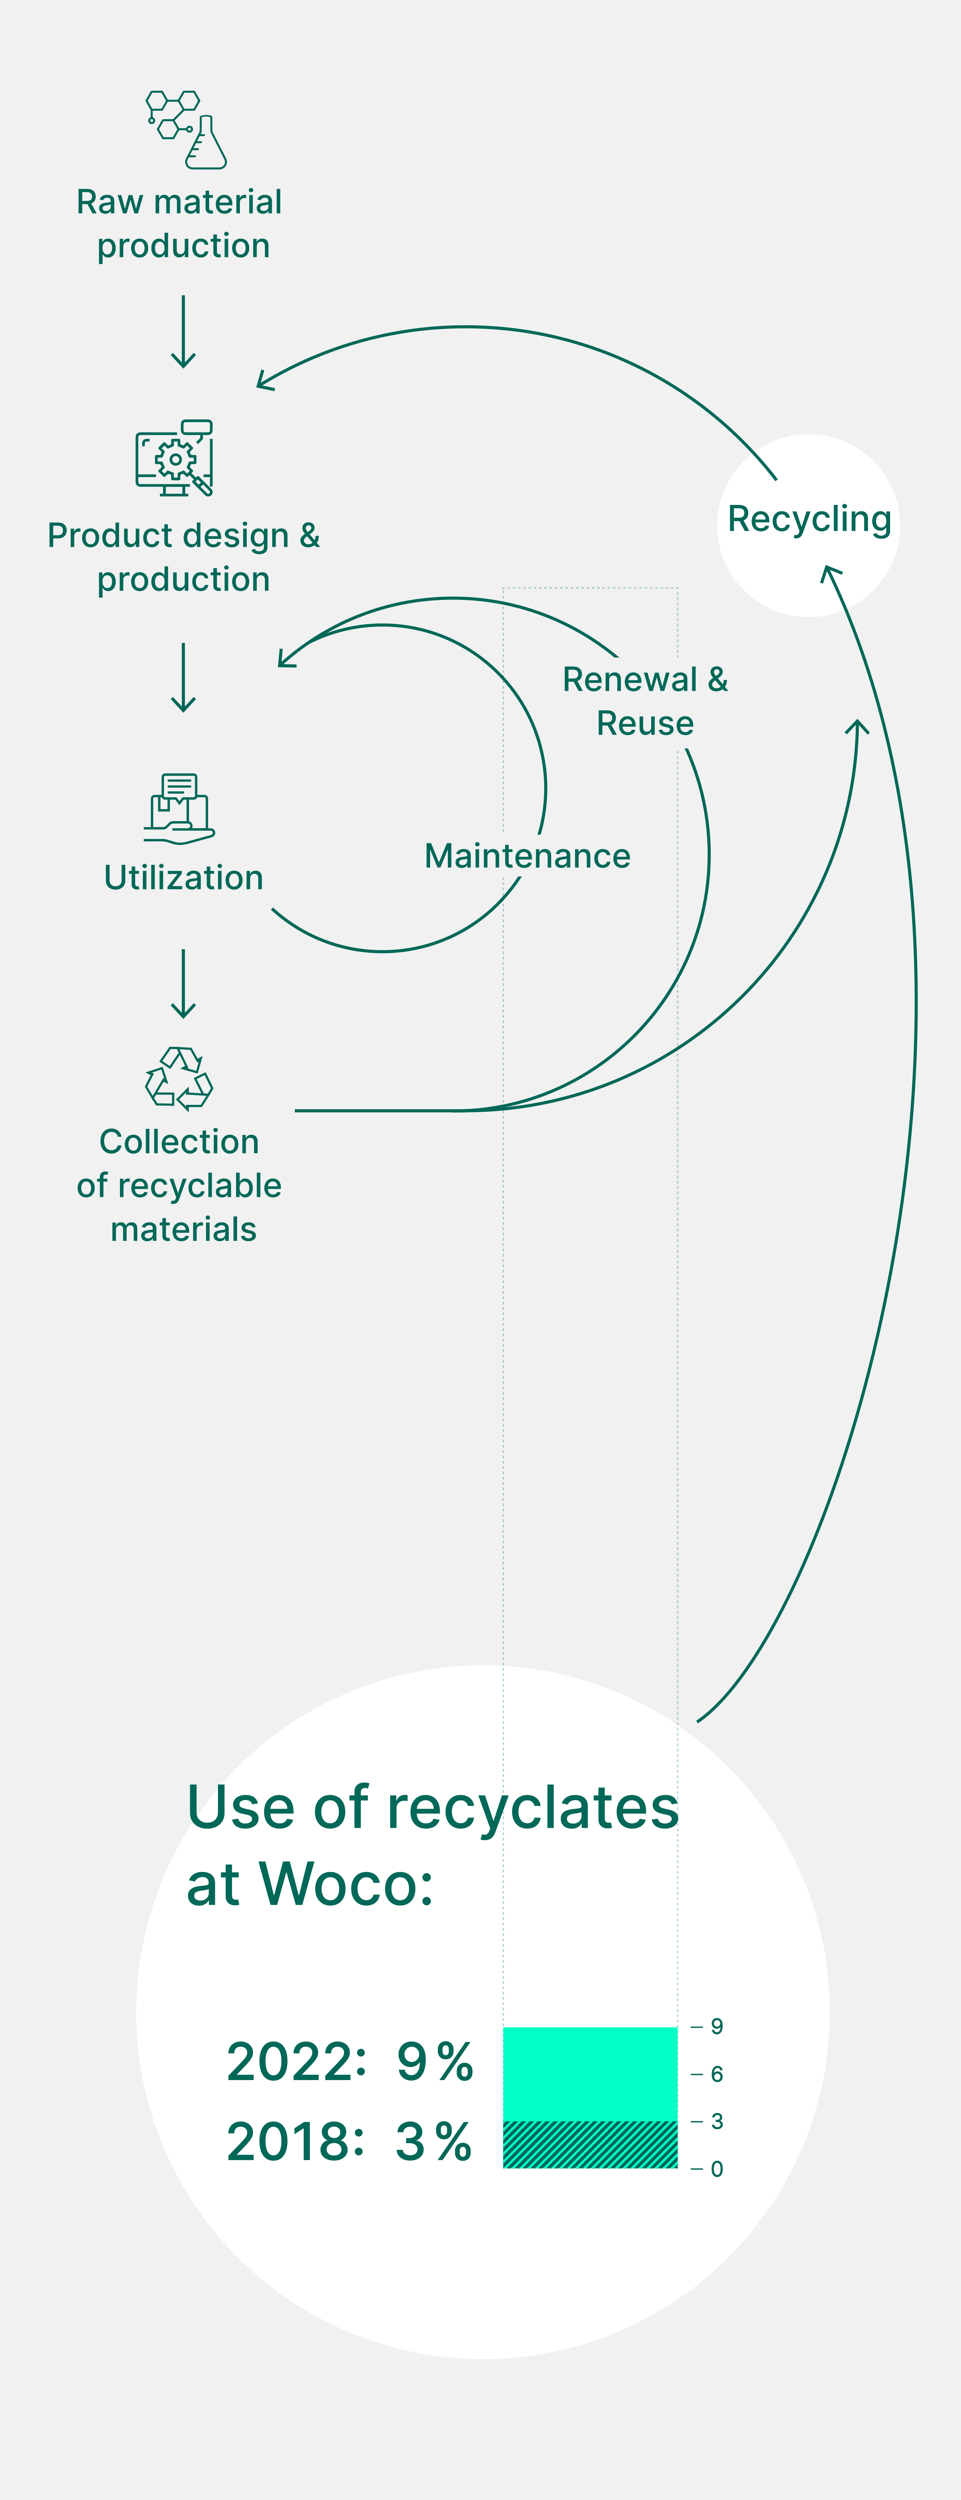<?xml version="1.0" encoding="UTF-8"?>
<svg xmlns="http://www.w3.org/2000/svg" xmlns:xlink="http://www.w3.org/1999/xlink" viewBox="0 0 1449 3768">
  <rect x="0" y="0" width="1449" height="3768" fill="#333333" stroke="none"/>
  <defs>
    <style>
      .cls-1 {
        mix-blend-mode: multiply;
      }

      .cls-1, .cls-2, .cls-3, .cls-4, .cls-5, .cls-6 {
        stroke-width: 0px;
      }

      .cls-1, .cls-7, .cls-3 {
        fill: #f1f1f1;
      }

      .cls-8 {
        clip-path: url(#clippath);
      }

      .cls-2, .cls-9, .cls-10, .cls-11, .cls-12, .cls-13, .cls-14 {
        fill: none;
      }

      .cls-7 {
        stroke-width: 3.3px;
      }

      .cls-7, .cls-9, .cls-10, .cls-11, .cls-15, .cls-12, .cls-16, .cls-13, .cls-14 {
        stroke: #006858;
      }

      .cls-7, .cls-10, .cls-17 {
        stroke-miterlimit: 10;
      }

      .cls-9, .cls-10 {
        stroke-width: 4.68px;
      }

      .cls-18, .cls-16, .cls-5 {
        fill: #00ffc7;
      }

      .cls-11 {
        stroke-width: 2px;
      }

      .cls-15 {
        stroke-width: .66px;
      }

      .cls-15, .cls-17, .cls-6 {
        fill: #006858;
      }

      .cls-12, .cls-13, .cls-14 {
        stroke-width: 1.95px;
      }

      .cls-17 {
        stroke: #f1f1f1;
        stroke-width: .83px;
      }

      .cls-16 {
        stroke-width: 4.89px;
      }

      .cls-19 {
        opacity: .3;
      }

      .cls-13 {
        stroke-dasharray: 0 0 3.98 3.98;
      }

      .cls-20 {
        isolation: isolate;
      }

      .cls-14 {
        stroke-dasharray: 0 0 4 4;
      }

      .cls-4 {
        fill: #fff;
      }
    </style>
    <clipPath id="clippath">
      <rect class="cls-5" x="758.89" y="3197.17" width="262.88" height="70.8"/>
    </clipPath>
  </defs>
  <g class="cls-20">
    <g id="HG">
      <rect class="cls-1" x="-1159.5" y="1159.5" width="3768" height="1449" transform="translate(2608.5 1159.5) rotate(90)"/>
    </g>
    <g id="Ebene_1" data-name="Ebene 1">
      <path class="cls-2" d="m702.08,1674.1c326.28,0,590.78-264.5,590.78-590.78,0-226.65-127.63-423.49-314.94-522.57-82.34-43.55-176.21-68.22-275.84-68.22-92.68,0-180.37,21.34-258.43,59.37-12.6,6.14-24.94,12.71-37.02,19.7-6.85,3.97-13.62,8.06-20.29,12.29"/>
      <circle class="cls-4" cx="728.26" cy="3032.75" r="522.88"/>
      <g class="cls-19">
        <g>
          <polyline class="cls-12" points="1019.78 886 1021.78 886 1021.78 888"/>
          <line class="cls-14" x1="1021.78" y1="892" x2="1021.78" y2="3263.97"/>
          <polyline class="cls-12" points="1021.78 3265.97 1021.78 3267.97 1019.78 3267.97"/>
          <line class="cls-13" x1="1015.79" y1="3267.97" x2="762.89" y2="3267.97"/>
          <polyline class="cls-12" points="760.89 3267.97 758.89 3267.97 758.89 3265.97"/>
          <line class="cls-14" x1="758.89" y1="3261.97" x2="758.89" y2="890"/>
          <polyline class="cls-12" points="758.89 888 758.89 886 760.89 886"/>
          <line class="cls-13" x1="764.88" y1="886" x2="1017.78" y2="886"/>
        </g>
      </g>
      <circle class="cls-2" cx="576.68" cy="1184.59" r="246.22"/>
      <circle class="cls-2" cx="682.82" cy="1288.03" r="386.51"/>
      <circle class="cls-2" cx="702.08" cy="1083.32" r="590.78"/>
      <circle class="cls-4" cx="1219.3" cy="792.27" r="137.91"/>
      <path class="cls-10" d="m410.06,1369.46c100.12,92.02,255.87,85.46,347.89-14.66,39.77-43.27,61.13-96.93,64.48-151.34,4.4-71.5-22.28-144.3-79.13-196.55-77.62-71.34-188.68-83.43-277.56-38.61"/>
      <g>
        <path class="cls-9" d="m1051,2595.5c207.51-139.67,507.58-1098.45,196.23-1739.44"/>
        <polygon class="cls-6" points="1271.09 861.92 1269.35 866.27 1247.94 857.71 1240.96 879.69 1236.5 878.27 1245 851.5 1271.09 861.92"/>
      </g>
      <g>
        <path class="cls-6" d="m118.47,284.77h13.12c8.54,0,12.74,4.76,12.74,11.54,0,4.94-2.25,8.7-6.76,10.37l8.16,14.9h-6.33l-7.48-13.93h-7.91v13.93h-5.55v-36.81Zm12.6,18.1c5.41,0,7.68-2.41,7.68-6.56s-2.26-6.78-7.75-6.78h-6.97v13.34h7.05Z"/>
        <path class="cls-6" d="m149.38,313.78c0-6.27,5.36-7.64,10.59-8.25,4.96-.58,6.97-.54,6.97-2.5v-.13c0-3.13-1.78-4.94-5.25-4.94s-5.63,1.89-6.42,3.85l-5.05-1.15c1.8-5.03,6.4-7.05,11.4-7.05,4.39,0,10.71,1.6,10.71,9.63v18.33h-5.25v-3.77h-.22c-1.02,2.07-3.59,4.39-8.16,4.39-5.25,0-9.33-2.98-9.33-8.41Zm17.58-2.16v-3.56c-.77.77-4.91,1.24-6.65,1.47-3.11.41-5.66,1.44-5.66,4.31,0,2.66,2.19,4.03,5.23,4.03,4.48,0,7.08-2.98,7.08-6.26Z"/>
        <path class="cls-6" d="m177.34,293.97h5.55l5.41,20.28h.27l5.43-20.28h5.55l5.39,20.19h.27l5.37-20.19h5.55l-8.11,27.61h-5.48l-5.61-19.93h-.41l-5.61,19.93h-5.46l-8.12-27.61Z"/>
        <path class="cls-6" d="m234.62,293.97h5.16v4.49h.34c1.15-3.04,3.86-4.85,7.51-4.85s6.22,1.83,7.42,4.85h.29c1.33-2.95,4.31-4.85,8.29-4.85,5,0,8.52,3.15,8.52,9.45v18.51h-5.37v-18.01c0-3.74-2.34-5.32-5.18-5.32-3.51,0-5.54,2.41-5.54,5.73v17.6h-5.36v-18.35c0-3-2.07-4.98-5.05-4.98s-5.66,2.59-5.66,6.31v17.02h-5.37v-27.61Z"/>
        <path class="cls-6" d="m278.03,313.78c0-6.27,5.36-7.64,10.59-8.25,4.96-.58,6.97-.54,6.97-2.5v-.13c0-3.13-1.78-4.94-5.25-4.94s-5.63,1.89-6.42,3.85l-5.05-1.15c1.8-5.03,6.4-7.05,11.4-7.05,4.39,0,10.71,1.6,10.71,9.63v18.33h-5.25v-3.77h-.22c-1.02,2.07-3.59,4.39-8.16,4.39-5.25,0-9.33-2.98-9.33-8.41Zm17.58-2.16v-3.56c-.77.77-4.91,1.24-6.65,1.47-3.11.41-5.66,1.44-5.66,4.31,0,2.66,2.19,4.03,5.23,4.03,4.48,0,7.08-2.98,7.08-6.26Z"/>
        <path class="cls-6" d="m321.01,298.28h-5.66v15.19c0,3.11,1.56,3.68,3.31,3.68.86,0,1.53-.16,1.89-.23l.97,4.44c-.63.23-1.78.56-3.49.58-4.24.09-8.07-2.34-8.05-7.35v-16.3h-4.04v-4.31h4.04v-6.61h5.37v6.61h5.66v4.31Z"/>
        <path class="cls-6" d="m325.41,307.95c0-8.48,5.07-14.34,12.76-14.34,6.26,0,12.22,3.9,12.22,13.88v1.91h-19.63c.14,5.32,3.24,8.3,7.84,8.3,3.06,0,5.39-1.33,6.36-3.94l5.09.92c-1.22,4.49-5.48,7.46-11.5,7.46-8.14,0-13.14-5.61-13.14-14.18Zm19.72-2.59c-.02-4.22-2.75-7.32-6.92-7.32s-7.21,3.4-7.42,7.32h14.34Z"/>
        <path class="cls-6" d="m356.37,293.97h5.19v4.39h.29c1.01-2.97,3.77-4.8,7.01-4.8.68,0,1.74.05,2.28.13v5.14c-.43-.13-1.69-.32-2.8-.32-3.81,0-6.6,2.61-6.6,6.22v16.86h-5.37v-27.61Z"/>
        <path class="cls-6" d="m375.13,286.51c0-1.76,1.53-3.22,3.4-3.22s3.4,1.46,3.4,3.22-1.55,3.2-3.4,3.2-3.4-1.44-3.4-3.2Zm.68,7.46h5.37v27.61h-5.37v-27.61Z"/>
        <path class="cls-6" d="m387.11,313.78c0-6.27,5.36-7.64,10.59-8.25,4.96-.58,6.97-.54,6.97-2.5v-.13c0-3.13-1.78-4.94-5.25-4.94s-5.63,1.89-6.42,3.85l-5.05-1.15c1.8-5.03,6.4-7.05,11.4-7.05,4.39,0,10.71,1.6,10.71,9.63v18.33h-5.25v-3.77h-.22c-1.02,2.07-3.59,4.39-8.16,4.39-5.25,0-9.33-2.98-9.33-8.41Zm17.58-2.16v-3.56c-.77.77-4.91,1.24-6.65,1.47-3.11.41-5.66,1.44-5.66,4.31,0,2.66,2.19,4.03,5.23,4.03,4.48,0,7.08-2.98,7.08-6.26Z"/>
        <path class="cls-6" d="m422.58,321.58h-5.37v-36.81h5.37v36.81Z"/>
        <path class="cls-6" d="m149.27,359.97h5.25v4.48h.45c.95-1.71,2.8-4.83,7.93-4.83,6.67,0,11.59,5.27,11.59,14.22s-4.85,14.29-11.54,14.29c-5.03,0-7.01-3.07-7.98-4.83h-.32v14.65h-5.37v-37.96Zm12.47,23.56c4.8,0,7.32-4.22,7.32-9.76s-2.44-9.6-7.32-9.6-7.21,3.83-7.21,9.6,2.59,9.76,7.21,9.76Z"/>
        <path class="cls-6" d="m180.5,359.97h5.19v4.39h.29c1.01-2.97,3.77-4.8,7.01-4.8.68,0,1.74.05,2.28.13v5.14c-.43-.13-1.69-.32-2.8-.32-3.81,0-6.6,2.61-6.6,6.22v16.86h-5.37v-27.61Z"/>
        <path class="cls-6" d="m197.69,373.9c0-8.59,5.09-14.29,12.87-14.29s12.87,5.7,12.87,14.29-5.09,14.24-12.87,14.24-12.87-5.7-12.87-14.24Zm20.31-.02c0-5.28-2.37-9.78-7.42-9.78s-7.46,4.49-7.46,9.78,2.37,9.74,7.46,9.74,7.42-4.44,7.42-9.74Z"/>
        <path class="cls-6" d="m228.2,373.83c0-8.95,4.91-14.22,11.58-14.22,5.14,0,6.97,3.13,7.94,4.83h.32v-13.68h5.37v36.81h-5.25v-4.3h-.45c-.97,1.76-2.95,4.83-7.98,4.83-6.71,0-11.54-5.36-11.54-14.29Zm19.93-.05c0-5.77-2.52-9.6-7.21-9.6s-7.3,4.12-7.3,9.6,2.5,9.76,7.3,9.76,7.21-3.95,7.21-9.76Z"/>
        <path class="cls-6" d="m278.56,359.97h5.39v27.61h-5.28v-4.78h-.29c-1.28,2.95-4.1,5.14-8.25,5.14-5.3,0-9.06-3.56-9.06-10.41v-17.56h5.37v16.91c0,3.76,2.3,6.17,5.63,6.17,3.02,0,6.51-2.23,6.49-6.92v-16.16Z"/>
        <path class="cls-6" d="m289.9,373.9c0-8.43,5.03-14.29,12.82-14.29,6.27,0,10.82,3.7,11.4,9.27h-5.23c-.58-2.59-2.66-4.75-6.08-4.75-4.49,0-7.48,3.72-7.48,9.63s2.93,9.81,7.48,9.81c3.07,0,5.39-1.76,6.08-4.75h5.23c-.59,5.37-4.82,9.29-11.34,9.29-8.02,0-12.87-5.91-12.87-14.24Z"/>
        <path class="cls-6" d="m332.76,364.28h-5.66v15.19c0,3.11,1.56,3.68,3.31,3.68.86,0,1.53-.16,1.89-.23l.97,4.44c-.63.23-1.78.56-3.49.58-4.24.09-8.07-2.34-8.05-7.35v-16.3h-4.04v-4.31h4.04v-6.61h5.37v6.61h5.66v4.31Z"/>
        <path class="cls-6" d="m338,352.51c0-1.76,1.53-3.22,3.4-3.22s3.4,1.46,3.4,3.22-1.55,3.2-3.4,3.2-3.4-1.44-3.4-3.2Zm.68,7.46h5.37v27.61h-5.37v-27.61Z"/>
        <path class="cls-6" d="m350.04,373.9c0-8.59,5.09-14.29,12.87-14.29s12.87,5.7,12.87,14.29-5.09,14.24-12.87,14.24-12.87-5.7-12.87-14.24Zm20.31-.02c0-5.28-2.37-9.78-7.42-9.78s-7.46,4.49-7.46,9.78,2.37,9.74,7.46,9.74,7.42-4.44,7.42-9.74Z"/>
        <path class="cls-6" d="m387.13,387.58h-5.37v-27.61h5.16v4.49h.34c1.28-2.93,3.99-4.85,8.14-4.85,5.64,0,9.4,3.58,9.4,10.41v17.56h-5.37v-16.91c0-4.01-2.21-6.4-5.86-6.4s-6.44,2.52-6.44,6.92v16.39Z"/>
      </g>
      <g>
        <path class="cls-6" d="m74.65,787.57h13.12c8.56,0,12.74,5.14,12.74,11.92s-4.22,11.95-12.76,11.95h-7.55v12.94h-5.55v-36.81Zm12.6,19.16c5.43,0,7.68-3.07,7.68-7.24s-2.25-7.15-7.75-7.15h-6.97v14.4h7.05Z"/>
        <path class="cls-6" d="m106.56,796.77h5.19v4.39h.29c1.01-2.97,3.77-4.8,7.01-4.8.68,0,1.74.05,2.28.12v5.14c-.43-.13-1.69-.32-2.8-.32-3.81,0-6.6,2.61-6.6,6.22v16.86h-5.37v-27.61Z"/>
        <path class="cls-6" d="m123.76,810.7c0-8.59,5.09-14.29,12.87-14.29s12.87,5.7,12.87,14.29-5.09,14.24-12.87,14.24-12.87-5.7-12.87-14.24Zm20.31-.02c0-5.28-2.37-9.78-7.42-9.78s-7.46,4.49-7.46,9.78,2.37,9.74,7.46,9.74,7.42-4.44,7.42-9.74Z"/>
        <path class="cls-6" d="m154.27,810.63c0-8.95,4.91-14.22,11.58-14.22,5.14,0,6.97,3.13,7.94,4.83h.32v-13.68h5.37v36.81h-5.25v-4.3h-.45c-.97,1.76-2.95,4.83-7.98,4.83-6.7,0-11.54-5.36-11.54-14.29Zm19.93-.05c0-5.77-2.52-9.6-7.21-9.6s-7.3,4.12-7.3,9.6,2.5,9.76,7.3,9.76,7.21-3.96,7.21-9.76Z"/>
        <path class="cls-6" d="m204.62,796.77h5.39v27.61h-5.28v-4.78h-.29c-1.28,2.95-4.1,5.14-8.25,5.14-5.3,0-9.06-3.56-9.06-10.41v-17.56h5.37v16.91c0,3.76,2.3,6.17,5.63,6.17,3.02,0,6.51-2.23,6.49-6.92v-16.16Z"/>
        <path class="cls-6" d="m215.97,810.7c0-8.43,5.03-14.29,12.82-14.29,6.27,0,10.82,3.7,11.4,9.27h-5.23c-.58-2.59-2.66-4.75-6.08-4.75-4.49,0-7.48,3.72-7.48,9.63s2.93,9.81,7.48,9.81c3.07,0,5.39-1.76,6.08-4.75h5.23c-.59,5.37-4.82,9.29-11.34,9.29-8.02,0-12.87-5.91-12.87-14.24Z"/>
        <path class="cls-6" d="m258.83,801.09h-5.66v15.19c0,3.11,1.56,3.68,3.31,3.68.86,0,1.53-.16,1.89-.23l.97,4.44c-.63.23-1.78.56-3.49.58-4.24.09-8.07-2.34-8.05-7.35v-16.3h-4.04v-4.31h4.04v-6.61h5.37v6.61h5.66v4.31Z"/>
        <path class="cls-6" d="m276.95,810.63c0-8.95,4.91-14.22,11.58-14.22,5.14,0,6.97,3.13,7.94,4.83h.32v-13.68h5.37v36.81h-5.25v-4.3h-.45c-.97,1.76-2.95,4.83-7.98,4.83-6.71,0-11.54-5.36-11.54-14.29Zm19.93-.05c0-5.77-2.52-9.6-7.21-9.6s-7.3,4.12-7.3,9.6,2.5,9.76,7.3,9.76,7.21-3.96,7.21-9.76Z"/>
        <path class="cls-6" d="m308.57,810.76c0-8.48,5.07-14.34,12.76-14.34,6.26,0,12.22,3.9,12.22,13.88v1.91h-19.63c.14,5.32,3.24,8.3,7.84,8.3,3.06,0,5.39-1.33,6.36-3.94l5.09.92c-1.22,4.49-5.48,7.46-11.5,7.46-8.14,0-13.14-5.61-13.14-14.18Zm19.72-2.59c-.02-4.22-2.75-7.32-6.92-7.32s-7.21,3.4-7.42,7.32h14.34Z"/>
        <path class="cls-6" d="m355.35,804.38c-.63-1.85-2.17-3.7-5.52-3.7-3.06,0-5.36,1.51-5.34,3.63-.02,1.87,1.29,2.89,4.33,3.61l4.39,1.01c5.07,1.17,7.55,3.58,7.55,7.48,0,5-4.62,8.54-11.29,8.54-6.2,0-10.26-2.75-11.16-7.64l5.19-.79c.65,2.71,2.71,4.1,5.93,4.1,3.52,0,5.81-1.67,5.81-3.81,0-1.73-1.24-2.91-3.9-3.51l-4.67-1.02c-5.18-1.15-7.55-3.76-7.55-7.67,0-4.89,4.42-8.18,10.66-8.18s9.33,2.8,10.44,7.1l-4.87.86Z"/>
        <path class="cls-6" d="m365.96,789.31c0-1.76,1.53-3.22,3.4-3.22s3.4,1.46,3.4,3.22-1.55,3.2-3.4,3.2-3.4-1.44-3.4-3.2Zm.68,7.46h5.37v27.61h-5.37v-27.61Z"/>
        <path class="cls-6" d="m379.08,829.06l4.62-1.91c.95,1.58,2.7,3.83,7.17,3.83,4.08,0,7.05-1.87,7.05-6.2v-5.43h-.34c-.97,1.76-2.93,4.62-8,4.62-6.52,0-11.54-4.69-11.54-13.5s4.91-14.06,11.58-14.06c5.14,0,7.05,3.13,8,4.83h.4v-4.48h5.27v28.22c0,7.1-5.43,10.32-12.46,10.32-6.6,0-10.28-2.88-11.74-6.25Zm18.89-18.66c0-5.59-2.52-9.42-7.21-9.42s-7.3,4.12-7.3,9.42,2.5,9.11,7.3,9.11,7.21-3.42,7.21-9.11Z"/>
        <path class="cls-6" d="m415.84,824.38h-5.37v-27.61h5.16v4.49h.34c1.28-2.93,3.99-4.85,8.14-4.85,5.64,0,9.4,3.58,9.4,10.41v17.56h-5.37v-16.91c0-4.01-2.21-6.4-5.86-6.4s-6.44,2.52-6.44,6.92v16.39Z"/>
        <path class="cls-6" d="m452.89,814.6c0-4.39,2.86-7.1,7.06-10.01-2.32-2.82-4.04-5.43-4.04-8.72,0-5.09,3.69-8.7,9.29-8.7s9.13,3.72,9.13,8.02c0,3.5-1.83,6.08-4.89,8.3l-2.52,1.85,7.37,8.81c.95-1.83,1.53-4.03,1.53-6.49h4.85c0,5.11-1.49,8.38-3.06,10.46l5.23,6.25h-6.08l-2.48-2.91c-2.48,2.32-6.17,3.43-9.49,3.43-7.41,0-11.92-4.39-11.92-10.3Zm10.14-6.38l-.97.72c-2.88,2.12-3.83,4.39-3.83,5.52,0,3.18,2.61,5.9,6.6,5.9,2.27,0,4.55-.86,6.45-2.44l-8.25-9.69Zm3.2-8.05c2-1.31,3.2-2.64,3.2-4.84,0-1.72-1.62-3.67-4.1-3.67s-4.35,2.16-4.35,4.3c0,1.87,1.31,3.76,2.98,5.81l2.27-1.6Z"/>
        <path class="cls-6" d="m149.27,862.77h5.25v4.48h.45c.95-1.71,2.8-4.83,7.93-4.83,6.67,0,11.59,5.27,11.59,14.22s-4.85,14.29-11.54,14.29c-5.03,0-7.01-3.07-7.98-4.83h-.32v14.65h-5.37v-37.96Zm12.47,23.57c4.8,0,7.32-4.22,7.32-9.76s-2.44-9.6-7.32-9.6-7.21,3.83-7.21,9.6,2.59,9.76,7.21,9.76Z"/>
        <path class="cls-6" d="m180.5,862.77h5.19v4.39h.29c1.01-2.97,3.77-4.8,7.01-4.8.68,0,1.74.05,2.28.12v5.14c-.43-.13-1.69-.32-2.8-.32-3.81,0-6.6,2.61-6.6,6.22v16.86h-5.37v-27.61Z"/>
        <path class="cls-6" d="m197.69,876.7c0-8.59,5.09-14.29,12.87-14.29s12.87,5.7,12.87,14.29-5.09,14.24-12.87,14.24-12.87-5.7-12.87-14.24Zm20.31-.02c0-5.28-2.37-9.78-7.42-9.78s-7.46,4.49-7.46,9.78,2.37,9.74,7.46,9.74,7.42-4.44,7.42-9.74Z"/>
        <path class="cls-6" d="m228.2,876.63c0-8.95,4.91-14.22,11.58-14.22,5.14,0,6.97,3.13,7.94,4.83h.32v-13.68h5.37v36.81h-5.25v-4.3h-.45c-.97,1.76-2.95,4.83-7.98,4.83-6.71,0-11.54-5.36-11.54-14.29Zm19.93-.05c0-5.77-2.52-9.6-7.21-9.6s-7.3,4.12-7.3,9.6,2.5,9.76,7.3,9.76,7.21-3.96,7.21-9.76Z"/>
        <path class="cls-6" d="m278.56,862.77h5.39v27.61h-5.28v-4.78h-.29c-1.28,2.95-4.1,5.14-8.25,5.14-5.3,0-9.06-3.56-9.06-10.41v-17.56h5.37v16.91c0,3.76,2.3,6.17,5.63,6.17,3.02,0,6.51-2.23,6.49-6.92v-16.16Z"/>
        <path class="cls-6" d="m289.9,876.7c0-8.43,5.03-14.29,12.82-14.29,6.27,0,10.82,3.7,11.4,9.27h-5.23c-.58-2.59-2.66-4.75-6.08-4.75-4.49,0-7.48,3.72-7.48,9.63s2.93,9.81,7.48,9.81c3.07,0,5.39-1.76,6.08-4.75h5.23c-.59,5.37-4.82,9.29-11.34,9.29-8.02,0-12.87-5.91-12.87-14.24Z"/>
        <path class="cls-6" d="m332.76,867.09h-5.66v15.19c0,3.11,1.56,3.68,3.31,3.68.86,0,1.53-.16,1.89-.23l.97,4.44c-.63.23-1.78.56-3.49.58-4.24.09-8.07-2.34-8.05-7.35v-16.3h-4.04v-4.31h4.04v-6.61h5.37v6.61h5.66v4.31Z"/>
        <path class="cls-6" d="m338,855.31c0-1.76,1.53-3.22,3.4-3.22s3.4,1.46,3.4,3.22-1.55,3.2-3.4,3.2-3.4-1.44-3.4-3.2Zm.68,7.46h5.37v27.61h-5.37v-27.61Z"/>
        <path class="cls-6" d="m350.04,876.7c0-8.59,5.09-14.29,12.87-14.29s12.87,5.7,12.87,14.29-5.09,14.24-12.87,14.24-12.87-5.7-12.87-14.24Zm20.31-.02c0-5.28-2.37-9.78-7.42-9.78s-7.46,4.49-7.46,9.78,2.37,9.74,7.46,9.74,7.42-4.44,7.42-9.74Z"/>
        <path class="cls-6" d="m387.13,890.38h-5.37v-27.61h5.16v4.49h.34c1.28-2.93,3.99-4.85,8.14-4.85,5.64,0,9.4,3.58,9.4,10.41v17.56h-5.37v-16.91c0-4.01-2.21-6.4-5.86-6.4s-6.44,2.52-6.44,6.92v16.39Z"/>
      </g>
      <g>
        <path class="cls-6" d="m188.93,1303.42v24.21c0,7.73-5.81,13.21-14.63,13.21s-14.61-5.48-14.61-13.21v-24.21h5.55v23.76c0,5,3.47,8.59,9.06,8.59s9.06-3.59,9.06-8.59v-23.76h5.57Z"/>
        <path class="cls-6" d="m209.47,1316.94h-5.66v15.19c0,3.11,1.56,3.68,3.31,3.68.86,0,1.53-.16,1.89-.23l.97,4.44c-.63.23-1.78.56-3.49.58-4.24.09-8.07-2.34-8.05-7.35v-16.3h-4.04v-4.31h4.04v-6.62h5.37v6.62h5.66v4.31Z"/>
        <path class="cls-6" d="m214.71,1305.16c0-1.76,1.53-3.22,3.4-3.22s3.4,1.46,3.4,3.22-1.55,3.2-3.4,3.2-3.4-1.44-3.4-3.2Zm.68,7.46h5.37v27.61h-5.37v-27.61Z"/>
        <path class="cls-6" d="m233.36,1340.23h-5.37v-36.81h5.37v36.81Z"/>
        <path class="cls-6" d="m239.9,1305.16c0-1.76,1.53-3.22,3.4-3.22s3.4,1.46,3.4,3.22-1.55,3.2-3.4,3.2-3.4-1.44-3.4-3.2Zm.68,7.46h5.37v27.61h-5.37v-27.61Z"/>
        <path class="cls-6" d="m252.6,1336.55l14.96-19v-.25h-14.47v-4.67h21.17v3.92l-14.38,18.77v.25h14.88v4.67h-22.16v-3.68Z"/>
        <path class="cls-6" d="m279.79,1332.43c0-6.27,5.36-7.64,10.59-8.25,4.96-.58,6.97-.54,6.97-2.5v-.13c0-3.13-1.78-4.94-5.25-4.94s-5.63,1.89-6.42,3.85l-5.05-1.15c1.8-5.03,6.4-7.05,11.4-7.05,4.39,0,10.71,1.6,10.71,9.63v18.33h-5.25v-3.77h-.22c-1.02,2.07-3.59,4.39-8.16,4.39-5.25,0-9.33-2.98-9.33-8.41Zm17.58-2.16v-3.56c-.77.77-4.91,1.24-6.65,1.47-3.11.41-5.66,1.44-5.66,4.31,0,2.66,2.19,4.03,5.23,4.03,4.48,0,7.08-2.98,7.08-6.25Z"/>
        <path class="cls-6" d="m322.77,1316.94h-5.66v15.19c0,3.11,1.56,3.68,3.31,3.68.86,0,1.53-.16,1.89-.23l.97,4.44c-.63.23-1.78.56-3.49.58-4.24.09-8.07-2.34-8.05-7.35v-16.3h-4.04v-4.31h4.04v-6.62h5.37v6.62h5.66v4.31Z"/>
        <path class="cls-6" d="m328.01,1305.16c0-1.76,1.53-3.22,3.4-3.22s3.4,1.46,3.4,3.22-1.55,3.2-3.4,3.2-3.4-1.44-3.4-3.2Zm.68,7.46h5.37v27.61h-5.37v-27.61Z"/>
        <path class="cls-6" d="m340.05,1326.55c0-8.59,5.09-14.29,12.87-14.29s12.87,5.7,12.87,14.29-5.09,14.24-12.87,14.24-12.87-5.7-12.87-14.24Zm20.31-.02c0-5.28-2.37-9.78-7.42-9.78s-7.46,4.49-7.46,9.78,2.37,9.74,7.46,9.74,7.42-4.44,7.42-9.74Z"/>
        <path class="cls-6" d="m377.14,1340.23h-5.37v-27.61h5.16v4.49h.34c1.28-2.93,3.99-4.85,8.14-4.85,5.64,0,9.4,3.58,9.4,10.41v17.56h-5.37v-16.91c0-4.01-2.21-6.4-5.86-6.4s-6.44,2.52-6.44,6.92v16.39Z"/>
      </g>
      <g>
        <path class="cls-6" d="m177.6,1713.35c-.92-4.76-4.85-7.41-9.54-7.41-6.35,0-11.09,4.91-11.09,13.84s4.76,13.84,11.07,13.84c4.66,0,8.61-2.59,9.56-7.3l5.61.02c-1.2,7.28-7.12,12.35-15.21,12.35-9.56,0-16.56-7.14-16.56-18.91s7.03-18.91,16.56-18.91c7.78,0,13.95,4.6,15.21,12.47h-5.61Z"/>
        <path class="cls-6" d="m188.18,1724.52c0-8.59,5.09-14.29,12.87-14.29s12.87,5.7,12.87,14.29-5.09,14.24-12.87,14.24-12.87-5.7-12.87-14.24Zm20.31-.02c0-5.28-2.37-9.78-7.42-9.78s-7.46,4.49-7.46,9.78,2.37,9.74,7.46,9.74,7.42-4.44,7.42-9.74Z"/>
        <path class="cls-6" d="m225.27,1738.2h-5.37v-36.81h5.37v36.81Z"/>
        <path class="cls-6" d="m237.86,1738.2h-5.37v-36.81h5.37v36.81Z"/>
        <path class="cls-6" d="m243.84,1724.57c0-8.48,5.07-14.34,12.76-14.34,6.26,0,12.22,3.9,12.22,13.88v1.91h-19.63c.14,5.32,3.24,8.3,7.84,8.3,3.06,0,5.39-1.33,6.36-3.94l5.09.92c-1.22,4.49-5.48,7.46-11.5,7.46-8.14,0-13.14-5.61-13.14-14.18Zm19.72-2.59c-.02-4.22-2.75-7.32-6.92-7.32s-7.21,3.4-7.42,7.32h14.34Z"/>
        <path class="cls-6" d="m273.56,1724.52c0-8.43,5.03-14.29,12.82-14.29,6.27,0,10.82,3.7,11.4,9.28h-5.23c-.58-2.59-2.66-4.75-6.08-4.75-4.49,0-7.48,3.72-7.48,9.63s2.93,9.81,7.48,9.81c3.07,0,5.39-1.76,6.08-4.75h5.23c-.59,5.37-4.82,9.29-11.34,9.29-8.02,0-12.87-5.91-12.87-14.24Z"/>
        <path class="cls-6" d="m316.42,1714.9h-5.66v15.19c0,3.11,1.56,3.68,3.31,3.68.86,0,1.53-.16,1.89-.23l.97,4.44c-.63.23-1.78.56-3.49.58-4.24.09-8.07-2.34-8.05-7.35v-16.3h-4.04v-4.31h4.04v-6.62h5.37v6.62h5.66v4.31Z"/>
        <path class="cls-6" d="m321.66,1703.13c0-1.76,1.53-3.22,3.4-3.22s3.4,1.46,3.4,3.22-1.55,3.2-3.4,3.2-3.4-1.44-3.4-3.2Zm.68,7.46h5.37v27.61h-5.37v-27.61Z"/>
        <path class="cls-6" d="m333.7,1724.52c0-8.59,5.09-14.29,12.87-14.29s12.87,5.7,12.87,14.29-5.09,14.24-12.87,14.24-12.87-5.7-12.87-14.24Zm20.31-.02c0-5.28-2.37-9.78-7.42-9.78s-7.46,4.49-7.46,9.78,2.37,9.74,7.46,9.74,7.42-4.44,7.42-9.74Z"/>
        <path class="cls-6" d="m370.79,1738.2h-5.37v-27.61h5.16v4.49h.34c1.28-2.93,3.99-4.85,8.14-4.85,5.64,0,9.4,3.58,9.4,10.41v17.56h-5.37v-16.91c0-4.01-2.21-6.4-5.86-6.4s-6.44,2.52-6.44,6.92v16.39Z"/>
        <path class="cls-6" d="m117.07,1790.52c0-8.59,5.09-14.29,12.87-14.29s12.87,5.7,12.87,14.29-5.09,14.24-12.87,14.24-12.87-5.7-12.87-14.24Zm20.31-.02c0-5.28-2.37-9.78-7.42-9.78s-7.46,4.49-7.46,9.78,2.37,9.74,7.46,9.74,7.42-4.44,7.42-9.74Z"/>
        <path class="cls-6" d="m161.92,1780.9h-5.95v23.29h-5.39v-23.29h-4.26v-4.31h4.26v-3.2c0-5.18,3.83-7.73,8.2-7.73,2.17,0,3.74.45,4.49.74l-1.26,4.35c-.5-.16-1.29-.41-2.41-.41-2.62,0-3.63,1.33-3.63,3.77v2.48h5.95v4.31Z"/>
        <path class="cls-6" d="m180.85,1776.59h5.19v4.39h.29c1.01-2.97,3.77-4.8,7.01-4.8.68,0,1.74.05,2.28.13v5.14c-.43-.13-1.69-.32-2.8-.32-3.81,0-6.6,2.61-6.6,6.22v16.86h-5.37v-27.61Z"/>
        <path class="cls-6" d="m198.05,1790.57c0-8.48,5.07-14.34,12.76-14.34,6.26,0,12.22,3.9,12.22,13.88v1.91h-19.63c.14,5.32,3.24,8.3,7.84,8.3,3.06,0,5.39-1.33,6.36-3.94l5.09.92c-1.22,4.49-5.48,7.46-11.5,7.46-8.14,0-13.14-5.61-13.14-14.18Zm19.72-2.59c-.02-4.22-2.75-7.32-6.92-7.32s-7.21,3.4-7.42,7.32h14.34Z"/>
        <path class="cls-6" d="m227.77,1790.52c0-8.43,5.03-14.29,12.82-14.29,6.27,0,10.82,3.7,11.4,9.28h-5.23c-.58-2.59-2.66-4.75-6.08-4.75-4.49,0-7.48,3.72-7.48,9.63s2.93,9.81,7.48,9.81c3.07,0,5.39-1.76,6.08-4.75h5.23c-.59,5.37-4.82,9.29-11.34,9.29-8.02,0-12.87-5.91-12.87-14.24Z"/>
        <path class="cls-6" d="m257.47,1813.96l1.29-4.4c2.95.81,4.87.5,6.24-3.16l.67-1.83-10.1-27.97h5.75l6.99,21.43h.29l6.99-21.43h5.77l-11.38,31.29c-1.6,4.35-4.4,6.67-8.84,6.67-1.62,0-3.02-.31-3.67-.59Z"/>
        <path class="cls-6" d="m284.19,1790.52c0-8.43,5.03-14.29,12.82-14.29,6.27,0,10.82,3.7,11.4,9.28h-5.23c-.58-2.59-2.66-4.75-6.08-4.75-4.49,0-7.48,3.72-7.48,9.63s2.93,9.81,7.48,9.81c3.07,0,5.39-1.76,6.08-4.75h5.23c-.59,5.37-4.82,9.29-11.34,9.29-8.02,0-12.87-5.91-12.87-14.24Z"/>
        <path class="cls-6" d="m319.53,1804.2h-5.37v-36.81h5.37v36.81Z"/>
        <path class="cls-6" d="m325.46,1796.39c0-6.27,5.36-7.64,10.59-8.25,4.96-.58,6.97-.54,6.97-2.5v-.13c0-3.13-1.78-4.94-5.25-4.94s-5.63,1.89-6.42,3.85l-5.05-1.15c1.8-5.03,6.4-7.05,11.4-7.05,4.39,0,10.71,1.6,10.71,9.63v18.33h-5.25v-3.77h-.22c-1.02,2.07-3.59,4.39-8.16,4.39-5.25,0-9.33-2.98-9.33-8.41Zm17.58-2.16v-3.56c-.77.77-4.91,1.24-6.65,1.47-3.11.41-5.66,1.44-5.66,4.31,0,2.66,2.19,4.03,5.23,4.03,4.48,0,7.08-2.98,7.08-6.25Z"/>
        <path class="cls-6" d="m355.99,1767.38h5.37v13.68h.32c.95-1.71,2.8-4.83,7.93-4.83,6.67,0,11.59,5.27,11.59,14.22s-4.85,14.29-11.54,14.29c-5.03,0-7.01-3.07-7.98-4.83h-.45v4.3h-5.25v-36.81Zm12.47,32.77c4.8,0,7.32-4.22,7.32-9.76s-2.44-9.6-7.32-9.6-7.21,3.83-7.21,9.6,2.59,9.76,7.21,9.76Z"/>
        <path class="cls-6" d="m392.59,1804.2h-5.37v-36.81h5.37v36.81Z"/>
        <path class="cls-6" d="m398.57,1790.57c0-8.48,5.07-14.34,12.76-14.34,6.26,0,12.22,3.9,12.22,13.88v1.91h-19.63c.14,5.32,3.24,8.3,7.84,8.3,3.06,0,5.39-1.33,6.36-3.94l5.09.92c-1.22,4.49-5.48,7.46-11.5,7.46-8.14,0-13.14-5.61-13.14-14.18Zm19.72-2.59c-.02-4.22-2.75-7.32-6.92-7.32s-7.21,3.4-7.42,7.32h14.34Z"/>
        <path class="cls-6" d="m169.47,1842.59h5.16v4.49h.34c1.15-3.04,3.86-4.85,7.51-4.85s6.22,1.83,7.42,4.85h.29c1.33-2.95,4.31-4.85,8.29-4.85,5,0,8.52,3.15,8.52,9.46v18.51h-5.37v-18.01c0-3.74-2.34-5.32-5.18-5.32-3.51,0-5.54,2.41-5.54,5.73v17.6h-5.36v-18.35c0-3-2.07-4.98-5.05-4.98s-5.66,2.59-5.66,6.31v17.02h-5.37v-27.61Z"/>
        <path class="cls-6" d="m212.88,1862.39c0-6.27,5.36-7.64,10.59-8.25,4.96-.58,6.97-.54,6.97-2.5v-.13c0-3.13-1.78-4.94-5.25-4.94s-5.63,1.89-6.42,3.85l-5.05-1.15c1.8-5.03,6.4-7.05,11.4-7.05,4.39,0,10.71,1.6,10.71,9.63v18.33h-5.25v-3.77h-.22c-1.02,2.07-3.59,4.39-8.16,4.39-5.25,0-9.33-2.98-9.33-8.41Zm17.58-2.16v-3.56c-.77.77-4.91,1.24-6.65,1.47-3.11.41-5.66,1.44-5.66,4.31,0,2.66,2.19,4.03,5.23,4.03,4.48,0,7.08-2.98,7.08-6.25Z"/>
        <path class="cls-6" d="m255.87,1846.9h-5.66v15.19c0,3.11,1.56,3.68,3.31,3.68.86,0,1.53-.16,1.89-.23l.97,4.44c-.63.23-1.78.56-3.49.58-4.24.09-8.07-2.34-8.05-7.35v-16.3h-4.04v-4.31h4.04v-6.62h5.37v6.62h5.66v4.31Z"/>
        <path class="cls-6" d="m260.26,1856.57c0-8.48,5.07-14.34,12.76-14.34,6.26,0,12.22,3.9,12.22,13.88v1.91h-19.63c.14,5.32,3.24,8.3,7.84,8.3,3.06,0,5.39-1.33,6.36-3.94l5.09.92c-1.22,4.49-5.48,7.46-11.5,7.46-8.14,0-13.14-5.61-13.14-14.18Zm19.72-2.59c-.02-4.22-2.75-7.32-6.92-7.32s-7.21,3.4-7.42,7.32h14.34Z"/>
        <path class="cls-6" d="m291.22,1842.59h5.19v4.39h.29c1.01-2.97,3.77-4.8,7.01-4.8.68,0,1.74.05,2.28.13v5.14c-.43-.13-1.69-.32-2.8-.32-3.81,0-6.6,2.61-6.6,6.22v16.86h-5.37v-27.61Z"/>
        <path class="cls-6" d="m309.98,1835.13c0-1.76,1.53-3.22,3.4-3.22s3.4,1.46,3.4,3.22-1.55,3.2-3.4,3.2-3.4-1.44-3.4-3.2Zm.68,7.46h5.37v27.61h-5.37v-27.61Z"/>
        <path class="cls-6" d="m321.97,1862.39c0-6.27,5.36-7.64,10.59-8.25,4.96-.58,6.97-.54,6.97-2.5v-.13c0-3.13-1.78-4.94-5.25-4.94s-5.63,1.89-6.42,3.85l-5.05-1.15c1.8-5.03,6.4-7.05,11.4-7.05,4.39,0,10.71,1.6,10.71,9.63v18.33h-5.25v-3.77h-.22c-1.02,2.07-3.59,4.39-8.16,4.39-5.25,0-9.33-2.98-9.33-8.41Zm17.58-2.16v-3.56c-.77.77-4.91,1.24-6.65,1.47-3.11.41-5.66,1.44-5.66,4.31,0,2.66,2.19,4.03,5.23,4.03,4.48,0,7.08-2.98,7.08-6.25Z"/>
        <path class="cls-6" d="m357.44,1870.2h-5.37v-36.81h5.37v36.81Z"/>
        <path class="cls-6" d="m380.48,1850.19c-.63-1.85-2.17-3.7-5.52-3.7-3.06,0-5.36,1.51-5.34,3.63-.02,1.87,1.29,2.89,4.33,3.61l4.39,1.01c5.07,1.17,7.55,3.58,7.55,7.48,0,5-4.62,8.54-11.29,8.54-6.2,0-10.26-2.75-11.16-7.64l5.19-.79c.65,2.71,2.71,4.1,5.93,4.1,3.52,0,5.81-1.67,5.81-3.81,0-1.73-1.24-2.91-3.9-3.51l-4.67-1.02c-5.18-1.15-7.55-3.76-7.55-7.67,0-4.89,4.42-8.18,10.66-8.18s9.33,2.8,10.44,7.1l-4.87.86Z"/>
      </g>
      <g>
        <line class="cls-10" x1="276.46" y1="550.54" x2="276.46" y2="445.05"/>
        <polygon class="cls-6" points="295.59 535.04 292.16 531.85 276.47 548.74 260.76 531.85 257.34 535.04 276.47 555.61 295.59 535.04"/>
      </g>
      <g>
        <line class="cls-10" x1="276.46" y1="1069.14" x2="276.46" y2="969.05"/>
        <polygon class="cls-6" points="295.59 1053.65 292.16 1050.45 276.47 1067.35 260.76 1050.45 257.34 1053.65 276.47 1074.21 295.59 1053.65"/>
      </g>
      <g>
        <line class="cls-10" x1="276.46" y1="1530.7" x2="276.46" y2="1430.6"/>
        <polygon class="cls-6" points="295.59 1515.2 292.16 1512.01 276.47 1528.9 260.76 1512.01 257.34 1515.2 276.47 1535.77 295.59 1515.2"/>
      </g>
      <line class="cls-10" x1="703.43" y1="1674.19" x2="444.55" y2="1674.19"/>
      <g>
        <path class="cls-10" d="m1170.96,723.86c-51.67-67.3-117.5-123.15-193.04-163.11-82.34-43.55-176.21-68.22-275.84-68.22-92.68,0-180.37,21.34-258.43,59.37-12.6,6.14-24.94,12.71-37.02,19.7-5.39,3.12-10.72,6.32-16,9.6"/>
        <polygon class="cls-6" points="394.01 556.88 398.52 558.16 392.2 580.33 414.79 585.01 413.83 589.6 386.33 583.89 394.01 556.88"/>
      </g>
      <g>
        <path class="cls-10" d="m702.08,1674.1c324.59,0,588.04-261.77,590.76-585.71"/>
        <polygon class="cls-6" points="1311.67 1104.18 1308.2 1107.31 1292.76 1090.18 1276.8 1106.83 1273.42 1103.59 1292.86 1083.32 1311.67 1104.18"/>
      </g>
      <g>
        <path class="cls-10" d="m682.82,1674.55c213.47,0,386.51-173.05,386.51-386.52,0-138.04-72.37-259.19-181.24-327.56-59.48-37.35-129.86-58.96-205.28-58.96-85.1,0-163.78,27.5-227.63,74.1-11.29,8.24-22.12,17.08-32.44,26.47"/>
        <polygon class="cls-6" points="421.7 977.56 426.36 978 424.16 1000.96 447.22 1001.47 447.11 1006.15 419.03 1005.52 421.7 977.56"/>
      </g>
      <rect class="cls-4" x="1113.31" y="734.85" width="227.4" height="106.1"/>
      <rect class="cls-3" x="654.22" y="1258" width="172.58" height="63"/>
      <rect class="cls-3" x="913.19" y="991.1" width="229.35" height="136.9"/>
      <g>
        <path class="cls-6" d="m851.55,1004.6h13.12c8.54,0,12.74,4.76,12.74,11.54,0,4.94-2.25,8.7-6.76,10.37l8.16,14.9h-6.33l-7.48-13.93h-7.91v13.93h-5.55v-36.81Zm12.6,18.1c5.41,0,7.68-2.41,7.68-6.56s-2.26-6.78-7.75-6.78h-6.97v13.34h7.05Z"/>
        <path class="cls-6" d="m882.17,1027.79c0-8.48,5.07-14.34,12.76-14.34,6.26,0,12.22,3.9,12.22,13.88v1.91h-19.63c.14,5.32,3.24,8.3,7.84,8.3,3.06,0,5.39-1.33,6.36-3.94l5.09.92c-1.22,4.49-5.48,7.46-11.5,7.46-8.14,0-13.14-5.61-13.14-14.18Zm19.72-2.59c-.02-4.22-2.75-7.32-6.92-7.32s-7.21,3.4-7.42,7.32h14.34Z"/>
        <path class="cls-6" d="m918.5,1041.42h-5.37v-27.61h5.16v4.49h.34c1.28-2.93,3.99-4.85,8.14-4.85,5.64,0,9.4,3.58,9.4,10.41v17.56h-5.37v-16.91c0-4.01-2.21-6.4-5.86-6.4s-6.44,2.52-6.44,6.92v16.39Z"/>
        <path class="cls-6" d="m942.11,1027.79c0-8.48,5.07-14.34,12.76-14.34,6.26,0,12.22,3.9,12.22,13.88v1.91h-19.63c.14,5.32,3.24,8.3,7.84,8.3,3.06,0,5.39-1.33,6.36-3.94l5.09.92c-1.22,4.49-5.48,7.46-11.5,7.46-8.14,0-13.14-5.61-13.14-14.18Zm19.72-2.59c-.02-4.22-2.75-7.32-6.92-7.32s-7.21,3.4-7.42,7.32h14.34Z"/>
        <path class="cls-6" d="m970.86,1013.81h5.55l5.41,20.28h.27l5.43-20.28h5.55l5.39,20.19h.27l5.37-20.19h5.55l-8.11,27.61h-5.48l-5.61-19.93h-.41l-5.61,19.93h-5.46l-8.12-27.61Z"/>
        <path class="cls-6" d="m1013.44,1033.61c0-6.27,5.36-7.64,10.59-8.25,4.96-.58,6.97-.54,6.97-2.5v-.13c0-3.13-1.78-4.94-5.25-4.94s-5.63,1.89-6.42,3.85l-5.05-1.15c1.8-5.03,6.4-7.05,11.4-7.05,4.39,0,10.71,1.6,10.71,9.63v18.33h-5.25v-3.77h-.22c-1.02,2.07-3.59,4.39-8.16,4.39-5.25,0-9.33-2.98-9.33-8.41Zm17.58-2.16v-3.56c-.77.77-4.91,1.24-6.65,1.47-3.11.41-5.66,1.44-5.66,4.31,0,2.66,2.19,4.03,5.23,4.03,4.48,0,7.08-2.98,7.08-6.25Z"/>
        <path class="cls-6" d="m1048.91,1041.42h-5.37v-36.81h5.37v36.81Z"/>
        <path class="cls-6" d="m1068.33,1031.64c0-4.39,2.86-7.1,7.06-10.01-2.32-2.82-4.04-5.43-4.04-8.72,0-5.09,3.69-8.7,9.29-8.7s9.13,3.72,9.13,8.02c0,3.5-1.83,6.08-4.89,8.3l-2.52,1.85,7.37,8.81c.95-1.83,1.53-4.03,1.53-6.49h4.85c0,5.11-1.49,8.38-3.06,10.46l5.23,6.25h-6.08l-2.48-2.91c-2.48,2.32-6.17,3.43-9.49,3.43-7.41,0-11.92-4.39-11.92-10.3Zm10.14-6.38l-.97.72c-2.88,2.12-3.83,4.39-3.83,5.52,0,3.18,2.61,5.9,6.6,5.9,2.27,0,4.55-.86,6.45-2.44l-8.25-9.69Zm3.2-8.05c2-1.31,3.2-2.64,3.2-4.84,0-1.72-1.62-3.67-4.1-3.67s-4.35,2.16-4.35,4.3c0,1.87,1.31,3.76,2.98,5.81l2.27-1.6Z"/>
        <path class="cls-6" d="m902.77,1070.6h13.12c8.54,0,12.74,4.76,12.74,11.54,0,4.94-2.25,8.7-6.76,10.37l8.16,14.9h-6.33l-7.48-13.93h-7.91v13.93h-5.55v-36.81Zm12.6,18.1c5.41,0,7.68-2.41,7.68-6.56s-2.26-6.78-7.75-6.78h-6.97v13.34h7.05Z"/>
        <path class="cls-6" d="m933.39,1093.79c0-8.48,5.07-14.34,12.76-14.34,6.26,0,12.22,3.9,12.22,13.88v1.91h-19.63c.14,5.32,3.24,8.3,7.84,8.3,3.06,0,5.39-1.33,6.36-3.94l5.09.92c-1.22,4.49-5.48,7.46-11.5,7.46-8.14,0-13.14-5.61-13.14-14.18Zm19.72-2.59c-.02-4.22-2.75-7.32-6.92-7.32s-7.21,3.4-7.42,7.32h14.34Z"/>
        <path class="cls-6" d="m981.83,1079.81h5.39v27.61h-5.28v-4.78h-.29c-1.28,2.95-4.1,5.14-8.25,5.14-5.3,0-9.06-3.56-9.06-10.41v-17.56h5.37v16.91c0,3.76,2.3,6.17,5.63,6.17,3.02,0,6.51-2.23,6.49-6.92v-16.16Z"/>
        <path class="cls-6" d="m1010.24,1087.41c-.63-1.85-2.17-3.7-5.52-3.7-3.06,0-5.36,1.51-5.34,3.63-.02,1.87,1.29,2.89,4.33,3.61l4.39,1.01c5.07,1.17,7.55,3.58,7.55,7.48,0,5-4.62,8.54-11.29,8.54-6.2,0-10.26-2.75-11.16-7.64l5.19-.79c.65,2.71,2.71,4.1,5.93,4.1,3.52,0,5.81-1.67,5.81-3.81,0-1.73-1.24-2.91-3.9-3.51l-4.67-1.02c-5.18-1.15-7.55-3.76-7.55-7.67,0-4.89,4.42-8.18,10.66-8.18s9.33,2.8,10.44,7.1l-4.87.86Z"/>
        <path class="cls-6" d="m1020.3,1093.79c0-8.48,5.07-14.34,12.76-14.34,6.26,0,12.22,3.9,12.22,13.88v1.91h-19.63c.14,5.32,3.24,8.3,7.84,8.3,3.06,0,5.39-1.33,6.36-3.94l5.09.92c-1.22,4.49-5.48,7.46-11.5,7.46-8.14,0-13.14-5.61-13.14-14.18Zm19.72-2.59c-.02-4.22-2.75-7.32-6.92-7.32s-7.21,3.4-7.42,7.32h14.34Z"/>
      </g>
      <g>
        <path class="cls-6" d="m649.94,1270.75l11.72,28.62h.43l11.72-28.62h6.74v36.81h-5.28v-26.64h-.34l-10.86,26.58h-4.39l-10.86-26.6h-.34v26.66h-5.28v-36.81h6.74Z"/>
        <path class="cls-6" d="m686.89,1299.76c0-6.27,5.36-7.64,10.59-8.25,4.96-.58,6.97-.54,6.97-2.5v-.13c0-3.13-1.78-4.94-5.25-4.94s-5.63,1.89-6.42,3.85l-5.05-1.15c1.8-5.03,6.4-7.05,11.4-7.05,4.39,0,10.71,1.6,10.71,9.63v18.33h-5.25v-3.77h-.22c-1.02,2.07-3.59,4.39-8.16,4.39-5.25,0-9.33-2.98-9.33-8.41Zm17.58-2.16v-3.56c-.77.77-4.91,1.24-6.65,1.47-3.11.41-5.66,1.44-5.66,4.31,0,2.66,2.19,4.03,5.23,4.03,4.48,0,7.08-2.98,7.08-6.25Z"/>
        <path class="cls-6" d="m716.31,1272.49c0-1.76,1.53-3.22,3.4-3.22s3.4,1.46,3.4,3.22-1.55,3.2-3.4,3.2-3.4-1.44-3.4-3.2Zm.68,7.46h5.37v27.61h-5.37v-27.61Z"/>
        <path class="cls-6" d="m734.96,1307.56h-5.37v-27.61h5.16v4.49h.34c1.28-2.93,3.99-4.85,8.14-4.85,5.64,0,9.4,3.58,9.4,10.41v17.56h-5.37v-16.91c0-4.01-2.21-6.4-5.86-6.4s-6.44,2.52-6.44,6.92v16.39Z"/>
        <path class="cls-6" d="m772.7,1284.27h-5.66v15.19c0,3.11,1.56,3.68,3.31,3.68.86,0,1.53-.16,1.89-.23l.97,4.44c-.63.23-1.78.56-3.49.58-4.24.09-8.07-2.34-8.05-7.35v-16.3h-4.04v-4.31h4.04v-6.62h5.37v6.62h5.66v4.31Z"/>
        <path class="cls-6" d="m777.09,1293.94c0-8.48,5.07-14.34,12.76-14.34,6.26,0,12.22,3.9,12.22,13.88v1.91h-19.63c.14,5.32,3.24,8.3,7.84,8.3,3.06,0,5.39-1.33,6.36-3.94l5.09.92c-1.22,4.49-5.48,7.46-11.5,7.46-8.14,0-13.14-5.61-13.14-14.18Zm19.72-2.59c-.02-4.22-2.75-7.32-6.92-7.32s-7.21,3.4-7.42,7.32h14.34Z"/>
        <path class="cls-6" d="m813.43,1307.56h-5.37v-27.61h5.16v4.49h.34c1.28-2.93,3.99-4.85,8.14-4.85,5.64,0,9.4,3.58,9.4,10.41v17.56h-5.37v-16.91c0-4.01-2.21-6.4-5.86-6.4s-6.44,2.52-6.44,6.92v16.39Z"/>
        <path class="cls-6" d="m836.98,1299.76c0-6.27,5.36-7.64,10.59-8.25,4.96-.58,6.97-.54,6.97-2.5v-.13c0-3.13-1.78-4.94-5.25-4.94s-5.63,1.89-6.42,3.85l-5.05-1.15c1.8-5.03,6.4-7.05,11.4-7.05,4.39,0,10.71,1.6,10.71,9.63v18.33h-5.25v-3.77h-.22c-1.02,2.07-3.59,4.39-8.16,4.39-5.25,0-9.33-2.98-9.33-8.41Zm17.58-2.16v-3.56c-.77.77-4.91,1.24-6.65,1.47-3.11.41-5.66,1.44-5.66,4.31,0,2.66,2.19,4.03,5.23,4.03,4.48,0,7.08-2.98,7.08-6.25Z"/>
        <path class="cls-6" d="m872.45,1307.56h-5.37v-27.61h5.16v4.49h.34c1.28-2.93,3.99-4.85,8.14-4.85,5.64,0,9.4,3.58,9.4,10.41v17.56h-5.37v-16.91c0-4.01-2.21-6.4-5.86-6.4s-6.44,2.52-6.44,6.92v16.39Z"/>
        <path class="cls-6" d="m896.06,1293.88c0-8.43,5.03-14.29,12.82-14.29,6.27,0,10.82,3.7,11.4,9.28h-5.23c-.58-2.59-2.66-4.75-6.08-4.75-4.49,0-7.48,3.72-7.48,9.63s2.93,9.81,7.48,9.81c3.07,0,5.39-1.76,6.08-4.75h5.23c-.59,5.37-4.82,9.29-11.34,9.29-8.02,0-12.87-5.91-12.87-14.24Z"/>
        <path class="cls-6" d="m924.79,1293.94c0-8.48,5.07-14.34,12.76-14.34,6.26,0,12.22,3.9,12.22,13.88v1.91h-19.63c.14,5.32,3.24,8.3,7.84,8.3,3.06,0,5.39-1.33,6.36-3.94l5.09.92c-1.22,4.49-5.48,7.46-11.5,7.46-8.14,0-13.14-5.61-13.14-14.18Zm19.72-2.59c-.02-4.22-2.75-7.32-6.92-7.32s-7.21,3.4-7.42,7.32h14.34Z"/>
      </g>
      <g>
        <path class="cls-6" d="m1100.68,761.01h14c9.11,0,13.6,5.08,13.6,12.31,0,5.27-2.4,9.28-7.21,11.07l8.71,15.9h-6.75l-7.98-14.86h-8.44v14.86h-5.93v-39.28Zm13.45,19.31c5.77,0,8.19-2.57,8.19-7s-2.42-7.23-8.27-7.23h-7.44v14.23h7.52Z"/>
        <path class="cls-6" d="m1133.36,785.75c0-9.05,5.41-15.31,13.62-15.31,6.67,0,13.04,4.16,13.04,14.81v2.03h-20.95c.15,5.68,3.45,8.86,8.36,8.86,3.26,0,5.75-1.42,6.79-4.2l5.43.98c-1.3,4.79-5.85,7.96-12.28,7.96-8.69,0-14.02-5.98-14.02-15.13Zm21.04-2.76c-.02-4.51-2.93-7.81-7.38-7.81s-7.69,3.63-7.92,7.81h15.31Z"/>
        <path class="cls-6" d="m1165.07,785.69c0-9,5.37-15.25,13.67-15.25,6.69,0,11.55,3.95,12.16,9.9h-5.58c-.61-2.76-2.84-5.06-6.48-5.06-4.8,0-7.98,3.97-7.98,10.28s3.13,10.47,7.98,10.47c3.28,0,5.75-1.88,6.48-5.06h5.58c-.63,5.73-5.14,9.92-12.1,9.92-8.55,0-13.73-6.31-13.73-15.19Z"/>
        <path class="cls-6" d="m1196.77,810.7l1.38-4.7c3.15.86,5.2.54,6.66-3.38l.71-1.96-10.78-29.84h6.14l7.46,22.86h.31l7.46-22.86h6.16l-12.14,33.39c-1.71,4.64-4.7,7.12-9.44,7.12-1.73,0-3.22-.33-3.91-.63Z"/>
        <path class="cls-6" d="m1225.28,785.69c0-9,5.37-15.25,13.67-15.25,6.69,0,11.55,3.95,12.16,9.9h-5.58c-.61-2.76-2.84-5.06-6.48-5.06-4.8,0-7.98,3.97-7.98,10.28s3.13,10.47,7.98,10.47c3.28,0,5.75-1.88,6.48-5.06h5.58c-.63,5.73-5.14,9.92-12.1,9.92-8.55,0-13.73-6.31-13.73-15.19Z"/>
        <path class="cls-6" d="m1263,800.29h-5.73v-39.28h5.73v39.28Z"/>
        <path class="cls-6" d="m1269.98,762.87c0-1.88,1.63-3.43,3.63-3.43s3.62,1.55,3.62,3.43-1.65,3.41-3.62,3.41-3.63-1.53-3.63-3.41Zm.73,7.96h5.73v29.46h-5.73v-29.46Z"/>
        <path class="cls-6" d="m1289.88,800.29h-5.73v-29.46h5.5v4.79h.36c1.36-3.13,4.26-5.18,8.69-5.18,6.02,0,10.03,3.82,10.03,11.11v18.74h-5.74v-18.05c0-4.28-2.36-6.83-6.25-6.83s-6.87,2.69-6.87,7.38v17.49Z"/>
        <path class="cls-6" d="m1316.23,805.28l4.93-2.03c1.02,1.69,2.88,4.08,7.65,4.08,4.35,0,7.52-2,7.52-6.62v-5.79h-.36c-1.04,1.88-3.13,4.93-8.54,4.93-6.96,0-12.31-5.01-12.31-14.4s5.24-15,12.35-15c5.49,0,7.52,3.34,8.54,5.16h.42v-4.78h5.62v30.11c0,7.58-5.79,11.01-13.29,11.01-7.04,0-10.97-3.07-12.52-6.67Zm20.16-19.91c0-5.97-2.68-10.05-7.69-10.05s-7.79,4.39-7.79,10.05,2.67,9.72,7.79,9.72,7.69-3.64,7.69-9.72Z"/>
      </g>
      <g>
        <g id="fsdOKf">
          <path class="cls-6" d="m230.23,166.86c0,3.23-.02,6.28.03,9.33,0,.29.44.67.77.85,1.98,1.07,3.03,2.72,2.95,4.95-.08,2.23-1.24,3.85-3.31,4.7-2.6,1.07-5.58-.17-6.74-2.72-1.14-2.53-.15-5.55,2.35-6.78.79-.39.96-.83.95-1.62-.04-2.98,0-5.97-.03-8.95,0-.51-.16-1.08-.41-1.52-2.38-4.18-4.78-8.35-7.21-12.5-.34-.58-.33-.98,0-1.56,2.63-4.5,5.23-9.02,7.82-13.55.31-.54.66-.74,1.28-.74,5.22.02,10.44.03,15.66,0,.7,0,1.02.29,1.33.84,2.27,3.97,4.58,7.91,6.83,11.89.37.65.77.86,1.51.86,4.51-.04,9.01-.03,13.52,0,.66,0,1.02-.19,1.35-.77,2.27-4,4.6-7.98,6.88-11.98.35-.61.74-.83,1.44-.83,5.15.03,10.3.03,15.45,0,.71,0,1.09.24,1.43.84,2.56,4.5,5.15,8.99,7.76,13.46.34.58.34.98,0,1.56-2.62,4.47-5.2,8.96-7.76,13.46-.35.62-.75.82-1.44.81-4.61-.03-9.22-.03-13.83,0-.46,0-1.03.17-1.34.48-4.63,4.57-9.22,9.19-13.82,13.79-.09.09-.17.21-.29.35,2.18,3.78,4.36,7.56,6.57,11.32.13.22.54.38.82.38,3.08.03,6.17,0,9.25.04.64,0,.77-.36.98-.79,1.11-2.26,3.51-3.41,5.93-2.86,2.31.52,4.05,2.68,4.08,5.08.03,2.4-1.62,4.53-3.98,5.16-2.4.63-4.92-.51-6.02-2.82-.28-.58-.58-.78-1.21-.77-2.95.03-5.9.04-8.84,0-.64,0-.96.23-1.26.75-2.28,4-4.6,7.98-6.87,11.98-.35.62-.74.83-1.44.82-5.15-.03-10.3-.03-15.45,0-.69,0-1.09-.19-1.45-.81-2.58-4.53-5.18-9.05-7.81-13.56-.29-.49-.32-.85-.02-1.37,2.65-4.53,5.27-9.08,7.86-13.64.34-.59.73-.76,1.37-.76,4.68.02,9.35.03,14.03-.02.53,0,1.19-.28,1.57-.66,4.39-4.33,8.73-8.72,13.12-13.05.57-.56.59-.95.2-1.63-1.99-3.35-3.93-6.72-5.85-10.11-.36-.63-.73-.9-1.49-.89-4.51.04-9.01.04-13.52,0-.7,0-1.07.22-1.42.83-2.24,3.95-4.55,7.85-6.78,11.8-.38.68-.79.94-1.58.93-4.2-.04-8.4-.02-12.61-.02-.4,0-.8,0-1.32,0Zm6.32-27.11c-2.03,0-4.07.02-6.1-.01-.6,0-.98.15-1.29.71-2.03,3.59-4.12,7.16-6.14,10.76-.18.32-.17.92.01,1.25,2.02,3.6,4.11,7.16,6.15,10.75.29.51.63.69,1.21.68,4.1-.02,8.2-.02,12.3,0,.59,0,.91-.21,1.19-.71,2.04-3.59,4.1-7.17,6.18-10.73.28-.48.25-.82-.02-1.28-2.08-3.57-4.14-7.14-6.18-10.74-.29-.52-.63-.69-1.21-.68-2.03.03-4.06.01-6.1.01Zm17.04,42.92c-2.03,0-4.07.02-6.1-.01-.58,0-.91.18-1.2.69-2.04,3.59-4.1,7.17-6.18,10.74-.27.47-.29.8-.01,1.28,2.08,3.56,4.14,7.15,6.18,10.73.28.5.58.72,1.19.71,4.1-.03,8.2-.03,12.3,0,.58,0,.91-.17,1.21-.69,2.04-3.59,4.13-7.15,6.15-10.75.18-.33.19-.93.01-1.25-2.02-3.6-4.11-7.16-6.15-10.75-.29-.51-.61-.71-1.2-.7-2.07.03-4.13.01-6.2.01Zm31.27-18.8c2.07,0,4.13-.02,6.2.01.58,0,.91-.17,1.21-.68,2.04-3.59,4.12-7.16,6.15-10.75.18-.32.19-.92.01-1.24-2.02-3.6-4.11-7.16-6.15-10.75-.28-.5-.59-.72-1.19-.71-4.1.03-8.2.02-12.3,0-.58,0-.91.17-1.2.69-2.04,3.59-4.1,7.17-6.18,10.74-.27.47-.3.8-.02,1.28,2.08,3.56,4.15,7.14,6.18,10.73.32.56.69.72,1.3.71,2-.03,4-.01,6-.01Zm.84,28.59c-1.23,0-2.24,1.01-2.25,2.25,0,1.27.97,2.26,2.22,2.26,1.23,0,2.27-1.02,2.28-2.24,0-1.21-1.04-2.27-2.25-2.28Zm-56.93-12.92c-1.28-.01-2.25.93-2.27,2.2-.01,1.25.97,2.27,2.21,2.29,1.21.02,2.27-1.01,2.29-2.23.02-1.23-.99-2.25-2.23-2.26Z"/>
        </g>
        <g id="yQIgYb">
          <path class="cls-6" d="m310.65,255.39c-6.57,0-13.15,0-19.72,0-6.26,0-10.93-4.14-11.66-10.33-.25-2.14.2-4.17,1.17-6.09,6.72-13.25,13.44-26.5,20.13-39.76.31-.61.49-1.34.5-2.02.11-6.1.16-12.2.23-18.3,0-.37.01-.75-.07-1.11-.35-1.55-.07-2.44,1.37-3.05,1.26-.54,2.62-.93,3.98-1.13,3.55-.52,7.1-.47,10.58.48.74.2,1.46.55,2.11.96.93.59,1.24,1.47.93,2.56-.1.35-.14.73-.13,1.09.06,6.27.13,12.54.23,18.81,0,.58.22,1.19.49,1.72,6.69,13.19,13.41,26.36,20.11,39.55,3.27,6.44.04,14.1-6.82,16.11-1.15.34-2.4.49-3.6.5-6.61.05-13.22.02-19.83.02Zm-6.4-75.53c0,.52,0,.99,0,1.47-.05,4.74-.13,9.49-.13,14.23,0,2.19-.03,4.33-1.39,6.2-.05.07-.06.18-.12.43,1.67,0,3.23-.02,4.78,0,1.11.02,1.74.64,1.71,1.58-.03.9-.64,1.42-1.73,1.42-1.76.01-3.53.05-5.29-.02-.78-.03-1.22.18-1.55.92-.67,1.48-1.45,2.9-2.19,4.35-.37.74-.73,1.49-1.18,2.39,2,0,3.82,0,5.64,0,1.22,0,1.86.56,1.83,1.53-.03.93-.64,1.43-1.82,1.44-2.13.01-4.27-.01-6.4.02-.32,0-.81.14-.93.37-1.27,2.3-2.47,4.64-3.79,7.14.53,0,.89,0,1.24,0,1.83,0,3.66-.02,5.49,0,1.08.02,1.69.58,1.7,1.48.02.94-.62,1.51-1.75,1.51-1.76.01-3.54.17-5.28-.04-2.24-.27-3.53.46-4.29,2.64-.6,1.73-1.61,3.32-2.51,5.12,2.61,0,5.04,0,7.47,0,1.12,0,1.81.57,1.84,1.47.03.93-.69,1.55-1.85,1.55-1.9.01-3.8,0-5.69,0-1.08,0-2.4-.34-3.18.16-.82.52-1.14,1.84-1.65,2.83-2.96,5.8.94,12.27,7.44,12.28,13.39.02,26.77.02,40.16,0,6.3,0,10.27-6.51,7.42-12.11-6.8-13.4-13.62-26.78-20.41-40.19-.31-.61-.5-1.34-.51-2.02-.1-5.69-.14-11.38-.2-17.08,0-.39-.04-.77-.06-1.14,0,0,.52-2.28-.16-2.8-2.63-1.99-9.36-1.38-12.36-.52-.78.23-.27,3.35-.27,3.35Z"/>
        </g>
      </g>
      <g id="Af6kzU">
        <g>
          <path class="cls-6" d="m259.9,1251.95v-3.59c.49,0,.96,0,1.42,0,7.17,0,14.33.01,21.5,0,2.69,0,4.41-1.99,3.86-4.37-.36-1.57-1.66-2.75-3.27-2.76-7.61-.03-15.23-.08-22.84.06-1.16.02-2.46.8-3.4,1.58-1.65,1.36-3.08,2.99-4.59,4.51-1.83,1.84-4.05,2.8-6.64,2.8-9.48.02-18.95,0-28.43,0-.23,0-.47-.03-.77-.05v-3.53h10.71v-1.63c0-13.48,0-26.97,0-40.45,0-4.51,2.02-6.52,6.52-6.52,3.16,0,6.31,0,9.67,0,0-.47,0-.89,0-1.31,0-8.34,0-16.68,0-25.03,0-3.84,2.18-6.01,6.03-6.01,13.97,0,27.94,0,41.91,0,3.83,0,5.99,2.19,5.99,6.05,0,8.26,0,16.52,0,24.78v1.51c.61,0,1.15,0,1.7,0,2.79,0,5.59,0,8.38,0,3.93,0,6.11,2.16,6.11,6.08,0,14.17,0,28.35,0,42.52,0,.52,0,1.04,0,1.75,1.33,0,2.57-.03,3.8,0,2.88.1,5.06,1.37,6.3,4,1.19,2.54.83,4.97-.84,7.19-1.04,1.39-2.52,2.1-4.16,2.55-10.91,2.99-21.84,5.96-32.73,9.03-5.41,1.52-10.84,2.62-16.5,2.34-5.24-.26-10.24-1.57-15.08-3.45-3.85-1.49-7.75-2-11.85-1.92-8.14.15-16.28.04-24.42.04h-1.54v-3.61h1.34c9.56,0,19.11-.04,28.67.04,1.74.02,3.52.39,5.21.87,4.12,1.16,8.14,2.71,12.3,3.68,5.93,1.4,11.9.99,17.77-.63,11.88-3.28,23.77-6.54,35.66-9.81.47-.13.94-.27,1.37-.47,1.26-.6,1.95-1.87,1.82-3.28-.12-1.31-1.02-2.45-2.34-2.79-.62-.16-1.28-.19-1.92-.19-18.38,0-36.77,0-55.15,0-.51,0-1.03,0-1.6,0Zm-21.61-50.33c-1.65,0-3.14,0-4.62,0-2.11,0-2.63.53-2.63,2.67,0,13.65,0,27.29,0,40.94v1.32c5.29,0,10.39.11,15.49-.08,1.19-.04,2.5-.89,3.49-1.69,1.56-1.27,2.92-2.8,4.33-4.25,1.97-2.04,4.35-2.97,7.18-2.96,6.15.03,12.31.01,18.47.01.43,0,.86,0,1.3,0v-32.35c-1.26,0-2.43-.06-3.59.03-.45.03-1,.3-1.28.65-1.48,1.87-2.89,3.8-4.32,5.71-.47.63-.95,1.25-1.49,1.96-1.96-2.61-3.8-5.08-5.66-7.52-.25-.33-.63-.78-.97-.79-2.54-.07-5.08-.04-7.77-.04v17.9h-17.91v-21.52Zm32.32,5.99c1.38-1.84,2.67-3.5,3.89-5.21.42-.59.88-.8,1.6-.8,5.14.03,10.28.02,15.43.02,1.89,0,2.44-.56,2.44-2.47,0-9.15,0-18.3,0-27.45,0-1.89-.54-2.42-2.47-2.42-13.93,0-27.86,0-41.79,0-1.92,0-2.45.53-2.45,2.44,0,9.15,0,18.3,0,27.45,0,1.9.55,2.45,2.46,2.45,5.1,0,10.2.02,15.31-.02.82,0,1.32.25,1.79.91,1.19,1.68,2.46,3.3,3.8,5.1Zm14.41-2.38v32.53c2.18.68,3.83,2.02,4.76,4.15.92,2.12.68,4.24-.21,6.33h20.61v-1.19c0-14.29,0-28.57,0-42.86,0-.2,0-.41,0-.61-.09-1.27-.73-1.94-2-1.95-3.4-.02-6.8-.02-10.2.01-.32,0-.78.25-.92.52-1.22,2.25-3.14,3.13-5.62,3.08-2.1-.04-4.2,0-6.42,0Zm-43.06-3.52v17.8h10.59v-14.29c-1.17,0-2.26.02-3.35,0-1.9-.04-3.58-.7-4.53-2.36-.67-1.18-1.44-1.45-2.71-1.15Z"/>
          <path class="cls-6" d="m254.37,1178.18v-3.43h32.43v3.43h-32.43Z"/>
          <path class="cls-6" d="m254.37,1187.17v-3.43h32.43v3.43h-32.43Z"/>
          <path class="cls-6" d="m254.37,1192.71h21.7v3.43h-21.7v-3.43Z"/>
          <circle class="cls-6" cx="286.8" cy="1176.46" r="1.72"/>
          <circle class="cls-6" cx="286.8" cy="1185.45" r="1.72"/>
          <circle class="cls-6" cx="254.37" cy="1176.46" r="1.72"/>
          <circle class="cls-6" cx="254.37" cy="1185.45" r="1.72"/>
          <circle class="cls-6" cx="254.37" cy="1194.43" r="1.72"/>
          <circle class="cls-6" cx="276.07" cy="1194.43" r="1.72"/>
        </g>
      </g>
      <g>
        <path class="cls-17" d="m316.1,733.44v-13.93h-9.56v-4.87h9.58v-53.57h4.93v1.62c0,22.59,0,45.19,0,67.78,0,2.9-.64,3.56-3.52,3.63-.24,0-.47.04-1.12.1.95.89,1.71,1.56,2.41,2.28,2.92,2.99,2.96,7.33.09,10.17-2.85,2.83-7.19,2.76-10.16-.21-6.06-6.04-12.11-12.1-18.16-18.16-1.68-1.69-1.68-2.81,0-4.5.31-.32.62-.65,1.15-1.2-1.07-.98-2.12-1.89-3.12-2.85-.97-.94-1.89-1.94-3.12-3.2-.57.72-.99,1.39-1.55,1.92-1.09,1.04-2.43,1.01-3.52-.03-1.19-1.14-2.31-2.35-3.53-3.46-.31-.28-1.1-.51-1.29-.34-1.03.89-3.21.18-3.32,2.27-.08,1.56,0,3.13-.02,4.69-.03,1.85-.92,2.72-2.75,2.73-3.05.01-6.09.02-9.14,0-1.79,0-2.71-.94-2.73-2.76-.02-1.6-.03-3.21,0-4.81.01-.64-.18-1-.83-1.14-.4-.08-.77-.28-1.15-.44q-2.04-.84-3.64.76c-.84.84-1.67,1.71-2.54,2.52-1.09,1.02-2.45,1.03-3.53-.02-2.27-2.22-4.51-4.46-6.73-6.72-1.15-1.18-1.12-2.5.05-3.7,1.15-1.18,2.3-2.35,3.5-3.49.47-.45.37-.8.25-1.38-.6-2.82-2.31-3.7-5.02-3.2-.79.15-1.64.05-2.46-.01-1.3-.1-2.19-.94-2.21-2.22-.05-3.37-.06-6.75,0-10.12.03-1.39,1.05-2.22,2.59-2.25,1.65-.03,3.29-.04,4.94,0,.64.02.98-.17,1.15-.8.13-.51.28-1.06.58-1.49.89-1.27.53-2.16-.61-3.08-1.02-.82-1.9-1.82-2.8-2.78-1.06-1.12-1.08-2.43-.02-3.52,2.24-2.29,4.52-4.56,6.81-6.81,1.09-1.07,2.4-1.06,3.51,0,1.22,1.16,2.41,2.36,3.58,3.58.43.45.79.57,1.38.26,1.01-.52,2.51-.68,3-1.48.54-.88.17-2.31.18-3.5.01-.74-.03-1.48.01-2.22.08-1.54.96-2.48,2.48-2.5,3.21-.04,6.42-.04,9.63,0,1.56.02,2.44.9,2.49,2.47.05,1.69-.03,3.38.06,5.06.02.4.47.79.76,1.15.09.11.32.08.45.18,2.04,1.45,3.61.9,4.98-1.03.52-.73,1.24-1.31,1.9-1.93,1.12-1.05,2.44-1.11,3.52-.06,2.33,2.27,4.63,4.56,6.9,6.9.98,1.01.93,2.4-.05,3.44-1.13,1.19-2.29,2.37-3.5,3.48-.6.55-.7,1.04-.26,1.68.07.1.14.21.16.33.42,2.34,1.83,3.06,4.09,2.68.92-.16,1.89-.06,2.83-.02,1.58.07,2.51,1.02,2.53,2.59.02,3.17.03,6.34,0,9.51-.01,1.54-.91,2.45-2.46,2.5-1.69.05-3.38-.03-5.06.05-.4.02-.79.46-1.15.76-.14.12-.12.4-.23.56-1.48,2.04-.76,3.54,1.08,4.87.69.5,1.25,1.19,1.84,1.82,1.18,1.24,1.18,2.55-.03,3.8-.48.5-1.02.94-1.42,1.3,2.08,2.08,4.02,4.02,6.21,6.22.24-.35.5-.84.87-1.21,1.42-1.44,2.73-1.44,4.16,0,4.4,4.39,8.8,8.78,13.18,13.18.75.75,1.45,1.56,2.18,2.34.1-.06.19-.12.29-.18Zm-77.87-38.32c1.79,0,3.43-.01,5.07,0,1.61.01,2.22.6,2.76,2.1.68,1.88,1.45,3.74,2.31,5.55.71,1.48.69,2.35-.5,3.55-1.16,1.17-2.34,2.3-3.42,3.36,1.19,1.21,2.29,2.34,3.51,3.58,1.1-1.14,2.22-2.34,3.38-3.5,1.18-1.18,2.05-1.19,3.55-.47,1.73.84,3.51,1.6,5.32,2.22,1.76.61,2.33,1.21,2.34,3.1,0,1.59,0,3.18,0,4.74h4.9c0-1.69,0-3.29,0-4.89.01-1.75.58-2.35,2.22-2.93,1.81-.63,3.6-1.36,5.33-2.2,1.62-.79,2.44-.78,3.73.52,1.13,1.13,2.23,2.3,3.24,3.36,1.24-1.22,2.37-2.32,3.6-3.53-1.18-1.14-2.41-2.29-3.59-3.48-1.07-1.08-1.08-1.97-.43-3.35.86-1.81,1.65-3.66,2.33-5.54.59-1.63,1.17-2.18,2.95-2.19,1.59,0,3.19,0,4.83,0,.05-.41.11-.68.11-.96.01-1.27,0-2.53,0-3.74-.18-.1-.25-.17-.32-.17-1.52-.01-3.04-.02-4.57-.03-1.81-.01-2.44-.59-3.03-2.27-.63-1.81-1.37-3.6-2.21-5.33-.77-1.58-.77-2.42.47-3.64,1.17-1.15,2.38-2.25,3.45-3.27-1.27-1.31-2.36-2.43-3.54-3.65-1.07,1.1-2.14,2.23-3.25,3.34-1.37,1.37-2.14,1.39-3.83.54-1.61-.8-3.28-1.52-4.98-2.08-2.05-.68-2.52-1.17-2.52-3.31,0-1.54,0-3.09,0-4.62h-4.9c0,1.7,0,3.3,0,4.9,0,1.74-.59,2.36-2.22,2.93-1.78.61-3.54,1.31-5.22,2.15-1.79.89-2.54.9-3.94-.51-1.12-1.12-2.21-2.27-3.12-3.21-1.31,1.24-2.43,2.3-3.65,3.45,1.1,1.06,2.24,2.13,3.35,3.24,1.36,1.36,1.37,2.14.52,3.84-.82,1.64-1.55,3.35-2.14,5.09-.66,1.93-1.18,2.42-3.27,2.42-1.54,0-3.08,0-4.64,0v4.9Zm64.75,38.67c3.06,3.06,6.11,6.11,9.17,9.15,1.11,1.1,2.45,1.16,3.38.2.92-.94.81-2.23-.31-3.37-2.87-2.89-5.76-5.77-8.64-8.65-.16-.16-.36-.3-.46-.38-1.06,1.04-2.05,2-3.13,3.05Zm-7.52-7.87c1.42,1.45,2.76,2.82,3.94,4.03,1-.93,2.04-1.89,2.93-2.71-1.36-1.37-2.72-2.73-4.07-4.1-.91.9-1.89,1.88-2.79,2.78Z"/>
        <path class="cls-17" d="m208.95,719.43c0,2.64-.04,5.06.01,7.49.03,1.23.95,2.13,2.19,2.28.45.05.9.02,1.36.02,24.24,0,48.48,0,72.72,0h1.63v4.82h-7.19v9.72h4.72v4.85h-43.7v-4.88h4.7v-9.64h-1.46c-10.54,0-21.07,0-31.61,0-5.33,0-8.28-2.93-8.28-8.22,0-22.18,0-44.36,0-66.55,0-5.13,2.99-8.11,8.14-8.11,17.9,0,35.8,0,53.71,0h1.45v4.9h-1.52c-17.86,0-35.72,0-53.58,0-2.59,0-3.29.71-3.29,3.29,0,17.9,0,35.8,0,53.71v1.46h26.69v4.85h-26.68Zm41.5,24.32h24.18v-9.56h-24.18v9.56Z"/>
        <path class="cls-17" d="m306.42,656.12c0,1.48-.03,2.83,0,4.17.04,1.14-.33,2.05-1.16,2.86-2.29,2.23-4.54,4.52-6.83,6.81-1.12-1.18-2.18-2.31-3.36-3.57,1.54-1.53,3.12-3.25,4.88-4.79,1.26-1.1,1.86-2.3,1.61-3.95-.07-.44-.01-.89-.01-1.54-.54,0-1.01,0-1.49,0-6.62,0-13.24,0-19.87,0-4.83,0-7.88-3.03-7.91-7.83-.01-2.96-.02-5.92,0-8.88.04-4.59,3.12-7.68,7.68-7.68,11.11-.01,22.21-.01,33.32,0,4.62,0,7.73,3.13,7.75,7.75.01,3,.02,6.01,0,9.01-.03,4.47-3.16,7.61-7.62,7.63-2.29.01-4.58,0-7,0Zm-9.79-19.5c-5.51,0-11.02,0-16.53,0-2.05,0-2.95.88-2.95,2.91-.01,2.92-.01,5.84,0,8.76,0,2.04.89,2.92,2.94,2.92,11.06,0,22.12,0,33.18,0,1.99,0,2.87-.87,2.87-2.84.01-2.92,0-5.84,0-8.76,0-2.14-.85-2.99-2.98-2.99-5.51,0-11.02,0-16.53,0Z"/>
        <path class="cls-17" d="m225.93,665.83c-1.51,0-2.94-.01-4.36,0-1.95.02-2.86.93-2.89,2.87-.02,1.43,0,2.86,0,4.38h-4.72c0-2.12-.23-4.23.05-6.26.45-3.23,3.33-5.62,6.6-5.78,1.75-.09,3.51-.02,5.33-.02v4.81Z"/>
        <path class="cls-17" d="m274.7,692.61c.02,5.41-4.25,9.73-9.65,9.77-5.43.04-9.84-4.33-9.83-9.74,0-5.34,4.4-9.74,9.74-9.74,5.36,0,9.72,4.34,9.74,9.71Zm-14.6,0c-.03,2.65,2.15,4.87,4.81,4.92,2.63.06,4.88-2.12,4.95-4.78.07-2.68-2.18-4.98-4.87-4.98-2.65,0-4.86,2.19-4.89,4.84Z"/>
      </g>
      <g>
        <polygon class="cls-7" points="283.06 1672.54 267.64 1657.12 283.06 1641.69 283.06 1672.54"/>
        <polyline class="cls-7" points="280.31 1648.06 314.22 1650.1 303.5 1666.91 280.55 1666.91"/>
        <polygon class="cls-7" points="306.25 1649.47 294.32 1625.61 309.27 1618.14 320.02 1640.29 314.22 1650.1 306.25 1649.47"/>
        <polygon class="cls-7" points="223.51 1616.72 244.25 1609.97 250.99 1630.71 223.51 1616.72"/>
        <polyline class="cls-7" points="247.53 1625.65 230.33 1654.95 220.21 1637.76 230.62 1617.31"/>
        <polygon class="cls-7" points="234.5 1648.13 261.18 1648.32 261.06 1665.03 236.43 1664.56 230.33 1654.95 234.5 1648.13"/>
        <polygon class="cls-7" points="302.87 1595.05 296.94 1616.03 275.95 1610.1 302.87 1595.05"/>
        <polyline class="cls-7" points="282.7 1610.23 267.92 1579.63 287.83 1580.79 299.03 1600.81"/>
        <polygon class="cls-7" points="271.27 1586.89 256.26 1608.95 242.44 1599.55 256.54 1579.35 267.92 1579.63 271.27 1586.89"/>
      </g>
      <g>
        <path class="cls-15" d="m344.76,3128.54l19.19-19.89c6.09-6.45,9.08-10.05,9.08-15.07,0-5.65-4.38-9.19-10.14-9.19-6.12,0-10.05,3.99-10.03,10.08h-8.17c0-10.36,7.75-17.23,18.36-17.23s18.11,6.98,18.11,16.09c0,6.34-2.96,11.35-13.35,21.85l-11.27,11.8v.42h25.53v7.34h-37.33v-6.2Z"/>
        <path class="cls-15" d="m391.54,3106.41c.03-18.47,7.78-29.16,20.8-29.16s20.77,10.72,20.77,29.16-7.67,29.27-20.77,29.27c-13.13-.03-20.8-10.72-20.8-29.27Zm33.07,0c0-14.12-4.65-21.91-12.27-21.91s-12.27,7.78-12.3,21.91c0,14.18,4.62,21.88,12.3,21.88s12.27-7.7,12.27-21.88Z"/>
        <path class="cls-15" d="m442.98,3128.54l19.19-19.89c6.09-6.45,9.08-10.05,9.08-15.07,0-5.65-4.38-9.19-10.14-9.19-6.12,0-10.05,3.99-10.03,10.08h-8.17c0-10.36,7.75-17.23,18.36-17.23s18.11,6.98,18.11,16.09c0,6.34-2.96,11.35-13.35,21.85l-11.27,11.8v.42h25.53v7.34h-37.33v-6.2Z"/>
        <path class="cls-15" d="m490.81,3128.54l19.19-19.89c6.09-6.45,9.08-10.05,9.08-15.07,0-5.65-4.38-9.19-10.14-9.19-6.12,0-10.05,3.99-10.03,10.08h-8.17c0-10.36,7.75-17.23,18.36-17.23s18.11,6.98,18.11,16.09c0,6.34-2.96,11.35-13.35,21.85l-11.27,11.8v.42h25.53v7.34h-37.33v-6.2Z"/>
        <path class="cls-15" d="m538.67,3093.76c0-3.02,2.49-5.51,5.54-5.51s5.54,2.49,5.54,5.51-2.52,5.54-5.54,5.54-5.54-2.46-5.54-5.54Zm0,28.42c0-3.02,2.49-5.51,5.54-5.51s5.54,2.49,5.54,5.51-2.52,5.54-5.54,5.54-5.54-2.46-5.54-5.54Z"/>
        <path class="cls-15" d="m641.62,3104.33c0,19.86-8.25,31.18-21.44,31.18-10.14,0-17.23-6.48-18.47-15.65h8.45c1.11,4.85,4.6,8.17,10.03,8.17,8.31,0,13.21-7.62,13.24-20.66h-.44c-2.91,4.76-8.06,7.7-14.07,7.7-9.83,0-17.67-7.81-17.7-18.64,0-10.75,7.78-19.3,19.69-19.19,10.11.08,20.69,6.37,20.72,27.08Zm-32.1-8c.03,6.56,4.74,11.77,11.24,11.77s11.6-5.54,11.58-11.85c0-6.23-4.85-11.8-11.41-11.8s-11.41,5.29-11.41,11.88Z"/>
        <path class="cls-15" d="m660.5,3088.66c0-6.42,4.18-11.8,11.55-11.8s11.47,5.37,11.47,11.8v2.99c0,6.42-4.07,11.8-11.47,11.8s-11.55-5.4-11.55-11.8v-2.99Zm41.62-10.63h6.62l-38.99,56.72h-6.62l38.99-56.72Zm-35.14,13.63c0,3.18,1.3,6.26,5.07,6.26s5.01-3.07,5.01-6.26v-2.99c0-3.18-1.19-6.26-5.01-6.26s-5.07,3.1-5.07,6.26v2.99Zm22.04,29.47c0-6.4,4.15-11.8,11.55-11.8s11.49,5.37,11.49,11.8v2.99c0,6.4-4.07,11.8-11.49,11.8s-11.55-5.4-11.55-11.8v-2.99Zm6.45,2.99c0,3.16,1.33,6.26,5.1,6.26s5.01-3.07,5.01-6.26v-2.99c0-3.18-1.19-6.26-5.01-6.26s-5.1,3.07-5.1,6.26v2.99Z"/>
      </g>
      <g>
        <path class="cls-15" d="m344.76,3249.14l19.19-19.89c6.09-6.45,9.08-10.05,9.08-15.07,0-5.65-4.38-9.19-10.14-9.19-6.12,0-10.05,3.99-10.03,10.08h-8.17c0-10.36,7.75-17.23,18.36-17.23s18.11,6.98,18.11,16.09c0,6.34-2.96,11.35-13.35,21.85l-11.27,11.8v.42h25.53v7.34h-37.33v-6.2Z"/>
        <path class="cls-15" d="m391.54,3227.01c.03-18.47,7.78-29.16,20.8-29.16s20.77,10.72,20.77,29.16-7.67,29.27-20.77,29.27c-13.13-.03-20.8-10.72-20.8-29.27Zm33.07,0c0-14.12-4.65-21.91-12.27-21.91s-12.27,7.78-12.3,21.91c0,14.18,4.62,21.88,12.3,21.88s12.27-7.7,12.27-21.88Z"/>
        <path class="cls-15" d="m466.84,3255.34h-8.59v-48.13h-.33l-13.57,8.86v-8.2l14.15-9.25h8.34v56.72Z"/>
        <path class="cls-15" d="m483.5,3240.22c-.06-7.15,4.96-13.16,11.41-14.29v-.33c-5.62-1.33-9.36-6.54-9.31-12.63-.06-8.67,7.59-15.12,18.08-15.12s18.03,6.45,18.08,15.12c-.06,6.12-3.79,11.3-9.31,12.63v.33c6.34,1.14,11.35,7.15,11.41,14.29-.06,9.19-8.39,15.9-20.19,15.9s-20.24-6.7-20.19-15.9Zm31.71-.55c-.06-5.9-4.93-10.11-11.52-10.11s-11.58,4.21-11.52,10.11c-.06,5.68,4.43,9.44,11.52,9.44s11.47-3.77,11.52-9.44Zm-1.77-25.98c-.06-5.32-3.99-8.83-9.75-8.83s-9.8,3.52-9.75,8.83c-.06,5.4,4.02,9.03,9.75,9.03s9.69-3.63,9.75-9.03Z"/>
        <path class="cls-15" d="m535.36,3214.36c0-3.02,2.49-5.51,5.54-5.51s5.54,2.49,5.54,5.51-2.52,5.54-5.54,5.54-5.54-2.46-5.54-5.54Zm0,28.42c0-3.02,2.49-5.51,5.54-5.51s5.54,2.49,5.54,5.51-2.52,5.54-5.54,5.54-5.54-2.46-5.54-5.54Z"/>
        <path class="cls-15" d="m598.45,3240.55h8.7c.33,5.04,5.12,8.2,11.27,8.2,6.67,0,11.47-3.74,11.47-9.25s-4.54-9.69-12.41-9.69h-4.79v-6.98h4.79c6.29,0,10.69-3.6,10.66-9.08.03-5.23-3.77-8.75-9.55-8.75s-10.47,3.16-10.66,8.36h-8.28c.28-9.22,8.64-15.51,19.05-15.51s17.75,7.12,17.72,15.45c.03,6.37-3.82,11.02-9.75,12.55v.44c7.53,1.16,11.88,6.31,11.85,13.49.03,9.42-8.47,16.34-20.05,16.34s-19.66-6.31-20.02-15.56Z"/>
        <path class="cls-15" d="m657.85,3209.26c0-6.42,4.18-11.8,11.55-11.8s11.47,5.37,11.47,11.8v2.99c0,6.42-4.07,11.8-11.47,11.8s-11.55-5.4-11.55-11.8v-2.99Zm41.62-10.63h6.62l-38.99,56.72h-6.62l38.99-56.72Zm-35.14,13.63c0,3.18,1.3,6.26,5.07,6.26s5.01-3.07,5.01-6.26v-2.99c0-3.18-1.19-6.26-5.01-6.26s-5.07,3.1-5.07,6.26v2.99Zm22.04,29.47c0-6.4,4.15-11.8,11.55-11.8s11.49,5.37,11.49,11.8v2.99c0,6.4-4.07,11.8-11.49,11.8s-11.55-5.4-11.55-11.8v-2.99Zm6.45,2.99c0,3.16,1.33,6.26,5.1,6.26s5.01-3.07,5.01-6.26v-2.99c0-3.18-1.19-6.26-5.01-6.26s-5.1,3.07-5.1,6.26v2.99Z"/>
      </g>
      <path class="cls-15" d="m1073.78,3202.7h2.87c.17,2.25,2.31,3.64,5,3.64,2.99,0,5.14-1.67,5.14-4.14s-1.97-4.37-5.5-4.37h-1.86v-2.5h1.86c2.76,0,4.68-1.59,4.68-4.05s-1.66-3.91-4.23-3.91c-2.42,0-4.63,1.36-4.73,3.68h-2.73c.14-3.66,3.48-6.14,7.5-6.14,4.31,0,6.91,2.93,6.91,6.23,0,2.63-1.47,4.56-3.82,5.27v.18c2.93.49,4.68,2.64,4.68,5.59,0,3.81-3.35,6.64-7.87,6.64s-7.74-2.48-7.91-6.14Z"/>
      <path class="cls-15" d="m1073.46,3126.79c0-8.23,3.22-12.87,8.46-12.87,3.91,0,6.66,2.52,7.23,6.14h-2.77c-.52-2.09-2-3.64-4.46-3.64-3.6,0-5.81,3.29-5.82,8.96h.18c1.27-1.92,3.33-3.09,5.73-3.09,3.99,0,7.32,3.23,7.32,7.73s-3.07,7.88-7.78,7.82c-3.82-.05-8.09-2.44-8.09-11.05Zm13.14,3.23c0-2.89-2.1-5.23-4.96-5.23s-5.13,2.49-5.14,5.28,2.13,5.27,5.05,5.27,5.05-2.36,5.05-5.32Z"/>
      <path class="cls-15" d="m1089.33,3052.92c0,8.28-3.23,12.91-8.46,12.91-3.91,0-6.68-2.5-7.23-6.18h2.77c.5,2.14,2,3.68,4.46,3.68,3.59,0,5.82-3.27,5.82-9h-.18c-1.27,1.91-3.32,3.09-5.73,3.09-4,0-7.32-3.23-7.32-7.73s3.05-7.83,7.78-7.78c3.82.05,8.09,2.46,8.09,11Zm-13.14-3.23c0,2.91,2.09,5.23,4.96,5.23s5.14-2.5,5.14-5.27-2.14-5.23-5.05-5.23-5.05,2.36-5.05,5.27Z"/>
      <path class="cls-15" d="m1073.32,3268.88c0-7.55,3-11.96,8.09-11.96s8.09,4.41,8.09,11.96-2.96,11.96-8.09,11.96-8.09-4.35-8.09-11.96Zm13.46,0c0-6.05-2-9.5-5.37-9.5s-5.37,3.46-5.37,9.5,1.98,9.46,5.37,9.46,5.37-3.4,5.37-9.46Z"/>
      <rect class="cls-5" x="758.89" y="3055.57" width="262.88" height="212.4"/>
      <g>
        <path class="cls-6" d="m338.54,2689.62v43.06c0,13.75-10.33,23.5-26.02,23.5s-25.99-9.75-25.99-23.5v-43.06h9.88v42.26c0,8.89,6.17,15.28,16.11,15.28s16.11-6.39,16.11-15.28v-42.26h9.91Z"/>
        <path class="cls-6" d="m380.27,2719.51c-1.12-3.29-3.87-6.59-9.81-6.59-5.43,0-9.53,2.69-9.49,6.46-.03,3.32,2.3,5.15,7.7,6.42l7.8,1.79c9.01,2.08,13.43,6.36,13.43,13.3,0,8.89-8.22,15.18-20.08,15.18-11.03,0-18.25-4.89-19.85-13.59l9.24-1.41c1.15,4.83,4.83,7.29,10.55,7.29,6.27,0,10.33-2.97,10.33-6.78,0-3.07-2.21-5.18-6.94-6.23l-8.31-1.82c-9.21-2.05-13.43-6.68-13.43-13.65,0-8.69,7.86-14.54,18.96-14.54s16.59,4.99,18.57,12.63l-8.66,1.54Z"/>
        <path class="cls-6" d="m398.16,2730.86c0-15.09,9.01-25.51,22.7-25.51,11.12,0,21.74,6.94,21.74,24.68v3.39h-34.91c.26,9.46,5.75,14.77,13.94,14.77,5.43,0,9.59-2.37,11.32-7l9.05,1.63c-2.17,7.99-9.75,13.27-20.46,13.27-14.48,0-23.37-9.97-23.37-25.22Zm35.07-4.6c-.03-7.51-4.89-13.01-12.31-13.01s-12.82,6.04-13.2,13.01h25.51Z"/>
        <path class="cls-6" d="m474.86,2730.76c0-15.28,9.05-25.41,22.89-25.41s22.89,10.13,22.89,25.41-9.05,25.32-22.89,25.32-22.89-10.13-22.89-25.32Zm36.12-.03c0-9.4-4.22-17.39-13.2-17.39s-13.27,7.99-13.27,17.39,4.22,17.33,13.27,17.33,13.2-7.9,13.2-17.33Z"/>
        <path class="cls-6" d="m554.63,2713.66h-10.58v41.43h-9.59v-41.43h-7.58v-7.67h7.58v-5.69c0-9.21,6.81-13.75,14.58-13.75,3.87,0,6.65.8,7.99,1.31l-2.24,7.74c-.9-.29-2.3-.74-4.28-.74-4.67,0-6.46,2.37-6.46,6.71v4.41h10.58v7.67Z"/>
        <path class="cls-6" d="m588.31,2705.99h9.24v7.8h.51c1.79-5.27,6.71-8.54,12.47-8.54,1.21,0,3.1.1,4.06.22v9.14c-.77-.22-3.01-.58-4.99-.58-6.78,0-11.73,4.64-11.73,11.06v29.99h-9.56v-49.1Z"/>
        <path class="cls-6" d="m618.9,2730.86c0-15.09,9.01-25.51,22.7-25.51,11.12,0,21.74,6.94,21.74,24.68v3.39h-34.91c.26,9.46,5.75,14.77,13.94,14.77,5.43,0,9.59-2.37,11.32-7l9.05,1.63c-2.17,7.99-9.75,13.27-20.46,13.27-14.48,0-23.37-9.97-23.37-25.22Zm35.07-4.6c-.03-7.51-4.89-13.01-12.31-13.01s-12.82,6.04-13.2,13.01h25.51Z"/>
        <path class="cls-6" d="m671.75,2730.76c0-14.99,8.95-25.41,22.79-25.41,11.16,0,19.24,6.59,20.27,16.5h-9.3c-1.02-4.6-4.73-8.44-10.81-8.44-7.99,0-13.3,6.62-13.3,17.13s5.21,17.45,13.3,17.45c5.47,0,9.59-3.13,10.81-8.44h9.3c-1.05,9.56-8.57,16.53-20.17,16.53-14.26,0-22.89-10.52-22.89-25.32Z"/>
        <path class="cls-6" d="m724.58,2772.45l2.3-7.83c5.24,1.44,8.66.89,11.09-5.63l1.18-3.26-17.97-49.74h10.23l12.44,38.1h.51l12.44-38.1h10.26l-20.24,55.66c-2.84,7.74-7.83,11.86-15.73,11.86-2.88,0-5.37-.54-6.52-1.05Z"/>
        <path class="cls-6" d="m772.1,2730.76c0-14.99,8.95-25.41,22.79-25.41,11.16,0,19.24,6.59,20.27,16.5h-9.3c-1.02-4.6-4.73-8.44-10.81-8.44-7.99,0-13.3,6.62-13.3,17.13s5.21,17.45,13.3,17.45c5.47,0,9.59-3.13,10.81-8.44h9.3c-1.05,9.56-8.57,16.53-20.17,16.53-14.26,0-22.89-10.52-22.89-25.32Z"/>
        <path class="cls-6" d="m834.97,2755.09h-9.56v-65.47h9.56v65.47Z"/>
        <path class="cls-6" d="m845.51,2741.21c0-11.16,9.53-13.59,18.83-14.67,8.82-1.02,12.4-.96,12.4-4.44v-.22c0-5.56-3.16-8.79-9.33-8.79s-10.01,3.36-11.41,6.84l-8.98-2.05c3.2-8.95,11.38-12.53,20.27-12.53,7.8,0,19.05,2.85,19.05,17.13v32.61h-9.33v-6.71h-.38c-1.82,3.68-6.39,7.8-14.51,7.8-9.33,0-16.59-5.31-16.59-14.96Zm31.26-3.84v-6.33c-1.38,1.37-8.73,2.21-11.83,2.62-5.53.74-10.07,2.56-10.07,7.67,0,4.73,3.9,7.16,9.3,7.16,7.96,0,12.59-5.31,12.59-11.12Z"/>
        <path class="cls-6" d="m921.96,2713.66h-10.07v27.01c0,5.53,2.78,6.55,5.88,6.55,1.53,0,2.72-.29,3.36-.42l1.73,7.9c-1.12.42-3.17.99-6.2,1.02-7.54.16-14.35-4.16-14.32-13.08v-28.99h-7.19v-7.67h7.19v-11.76h9.56v11.76h10.07v7.67Z"/>
        <path class="cls-6" d="m929.79,2730.86c0-15.09,9.01-25.51,22.7-25.51,11.12,0,21.74,6.94,21.74,24.68v3.39h-34.91c.26,9.46,5.75,14.77,13.94,14.77,5.43,0,9.59-2.37,11.32-7l9.05,1.63c-2.17,7.99-9.75,13.27-20.46,13.27-14.48,0-23.37-9.97-23.37-25.22Zm35.07-4.6c-.03-7.51-4.89-13.01-12.31-13.01s-12.82,6.04-13.2,13.01h25.51Z"/>
        <path class="cls-6" d="m1012.98,2719.51c-1.12-3.29-3.87-6.59-9.81-6.59-5.43,0-9.53,2.69-9.49,6.46-.03,3.32,2.3,5.15,7.7,6.42l7.8,1.79c9.02,2.08,13.43,6.36,13.43,13.3,0,8.89-8.22,15.18-20.08,15.18-11.03,0-18.25-4.89-19.85-13.59l9.24-1.41c1.15,4.83,4.83,7.29,10.55,7.29,6.27,0,10.33-2.97,10.33-6.78,0-3.07-2.21-5.18-6.94-6.23l-8.31-1.82c-9.21-2.05-13.43-6.68-13.43-13.65,0-8.69,7.86-14.54,18.96-14.54s16.59,4.99,18.57,12.63l-8.66,1.54Z"/>
        <path class="cls-6" d="m283.46,2857.21c0-11.16,9.53-13.59,18.83-14.67,8.82-1.02,12.4-.96,12.4-4.44v-.22c0-5.56-3.16-8.79-9.33-8.79s-10.01,3.36-11.41,6.84l-8.98-2.05c3.2-8.95,11.38-12.53,20.27-12.53,7.8,0,19.05,2.85,19.05,17.13v32.61h-9.33v-6.71h-.38c-1.82,3.68-6.39,7.8-14.51,7.8-9.33,0-16.59-5.31-16.59-14.96Zm31.26-3.84v-6.33c-1.37,1.37-8.73,2.21-11.83,2.62-5.53.74-10.07,2.56-10.07,7.67,0,4.73,3.9,7.16,9.3,7.16,7.96,0,12.6-5.31,12.6-11.12Z"/>
        <path class="cls-6" d="m359.91,2829.66h-10.07v27.01c0,5.53,2.78,6.55,5.88,6.55,1.53,0,2.72-.29,3.36-.42l1.73,7.9c-1.12.42-3.16.99-6.2,1.02-7.54.16-14.35-4.16-14.32-13.08v-28.99h-7.19v-7.67h7.19v-11.76h9.56v11.76h10.07v7.67Z"/>
        <path class="cls-6" d="m389.72,2805.62h10.39l12.75,50.7h.61l13.27-50.7h10.29l13.27,50.73h.61l12.72-50.73h10.42l-18.19,65.47h-9.94l-13.78-49.04h-.51l-13.78,49.04h-9.97l-18.16-65.47Z"/>
        <path class="cls-6" d="m475.27,2846.76c0-15.28,9.05-25.41,22.89-25.41s22.89,10.13,22.89,25.41-9.05,25.32-22.89,25.32-22.89-10.13-22.89-25.32Zm36.12-.03c0-9.4-4.22-17.39-13.2-17.39s-13.27,7.99-13.27,17.39,4.22,17.33,13.27,17.33,13.2-7.9,13.2-17.33Z"/>
        <path class="cls-6" d="m529.48,2846.76c0-14.99,8.95-25.41,22.79-25.41,11.16,0,19.24,6.59,20.27,16.5h-9.3c-1.02-4.6-4.73-8.44-10.81-8.44-7.99,0-13.3,6.62-13.3,17.13s5.21,17.45,13.3,17.45c5.47,0,9.59-3.13,10.81-8.44h9.3c-1.05,9.56-8.57,16.53-20.17,16.53-14.26,0-22.89-10.52-22.89-25.32Z"/>
        <path class="cls-6" d="m580.58,2846.76c0-15.28,9.05-25.41,22.89-25.41s22.89,10.13,22.89,25.41-9.05,25.32-22.89,25.32-22.89-10.13-22.89-25.32Zm36.12-.03c0-9.4-4.22-17.39-13.2-17.39s-13.27,7.99-13.27,17.39,4.22,17.33,13.27,17.33,13.2-7.9,13.2-17.33Z"/>
        <path class="cls-6" d="m636.89,2829.56c0-3.48,2.88-6.36,6.39-6.36s6.39,2.88,6.39,6.36-2.91,6.39-6.39,6.39-6.39-2.84-6.39-6.39Zm0,35.74c0-3.48,2.88-6.36,6.39-6.36s6.39,2.88,6.39,6.36-2.91,6.39-6.39,6.39-6.39-2.84-6.39-6.39Z"/>
      </g>
      <g>
        <rect class="cls-18" x="758.89" y="3197.17" width="262.88" height="70.8"/>
        <g class="cls-8">
          <g>
            <line class="cls-16" x1="645.93" y1="3173.65" x2="529.68" y2="3289.9"/>
            <line class="cls-16" x1="645.93" y1="3173.65" x2="529.68" y2="3289.9"/>
            <line class="cls-16" x1="657.92" y1="3173.65" x2="541.66" y2="3289.9"/>
            <line class="cls-16" x1="669.9" y1="3173.65" x2="553.65" y2="3289.9"/>
            <line class="cls-16" x1="681.89" y1="3173.65" x2="565.63" y2="3289.9"/>
            <line class="cls-16" x1="693.87" y1="3173.65" x2="577.62" y2="3289.9"/>
            <line class="cls-16" x1="705.86" y1="3173.65" x2="589.6" y2="3289.9"/>
            <line class="cls-16" x1="717.84" y1="3173.65" x2="601.59" y2="3289.9"/>
            <line class="cls-16" x1="729.83" y1="3173.65" x2="613.57" y2="3289.9"/>
            <line class="cls-16" x1="741.81" y1="3173.65" x2="625.56" y2="3289.9"/>
            <line class="cls-16" x1="753.8" y1="3173.65" x2="637.54" y2="3289.9"/>
            <line class="cls-16" x1="765.78" y1="3173.65" x2="649.53" y2="3289.9"/>
            <line class="cls-16" x1="777.77" y1="3173.65" x2="661.51" y2="3289.9"/>
            <line class="cls-16" x1="789.75" y1="3173.65" x2="673.5" y2="3289.9"/>
            <line class="cls-16" x1="801.74" y1="3173.65" x2="685.48" y2="3289.9"/>
            <line class="cls-16" x1="813.72" y1="3173.65" x2="697.47" y2="3289.9"/>
            <line class="cls-16" x1="825.71" y1="3173.65" x2="709.45" y2="3289.9"/>
            <line class="cls-16" x1="837.69" y1="3173.65" x2="721.44" y2="3289.9"/>
            <line class="cls-16" x1="849.68" y1="3173.65" x2="733.42" y2="3289.9"/>
            <line class="cls-16" x1="861.66" y1="3173.65" x2="745.41" y2="3289.9"/>
            <line class="cls-16" x1="873.65" y1="3173.65" x2="757.39" y2="3289.9"/>
            <line class="cls-16" x1="885.63" y1="3173.65" x2="769.38" y2="3289.9"/>
            <line class="cls-16" x1="897.62" y1="3173.65" x2="781.36" y2="3289.9"/>
            <line class="cls-16" x1="909.6" y1="3173.65" x2="793.35" y2="3289.9"/>
            <line class="cls-16" x1="921.59" y1="3173.65" x2="805.33" y2="3289.9"/>
            <line class="cls-16" x1="933.57" y1="3173.65" x2="817.32" y2="3289.9"/>
            <line class="cls-16" x1="945.56" y1="3173.65" x2="829.3" y2="3289.9"/>
            <line class="cls-16" x1="957.54" y1="3173.65" x2="841.29" y2="3289.9"/>
            <line class="cls-16" x1="969.53" y1="3173.65" x2="853.27" y2="3289.9"/>
            <line class="cls-16" x1="981.51" y1="3173.65" x2="865.26" y2="3289.9"/>
            <line class="cls-16" x1="993.5" y1="3173.65" x2="877.24" y2="3289.9"/>
            <line class="cls-16" x1="1005.48" y1="3173.65" x2="889.23" y2="3289.9"/>
            <line class="cls-16" x1="1017.47" y1="3173.65" x2="901.21" y2="3289.9"/>
            <line class="cls-16" x1="1029.45" y1="3173.65" x2="913.2" y2="3289.9"/>
            <line class="cls-16" x1="1041.44" y1="3173.65" x2="925.18" y2="3289.9"/>
            <line class="cls-16" x1="1053.42" y1="3173.65" x2="937.17" y2="3289.9"/>
            <line class="cls-16" x1="1065.41" y1="3173.65" x2="949.15" y2="3289.9"/>
            <line class="cls-16" x1="1077.39" y1="3173.65" x2="961.14" y2="3289.9"/>
            <line class="cls-16" x1="1089.38" y1="3173.65" x2="973.12" y2="3289.9"/>
            <line class="cls-16" x1="1101.36" y1="3173.65" x2="985.11" y2="3289.9"/>
            <line class="cls-16" x1="1113.35" y1="3173.65" x2="997.09" y2="3289.9"/>
          </g>
        </g>
      </g>
      <line class="cls-11" x1="1041.54" y1="3055.41" x2="1059.92" y2="3055.41"/>
      <line class="cls-11" x1="1041.54" y1="3269.12" x2="1059.92" y2="3269.12"/>
      <line class="cls-11" x1="1041.54" y1="3197.88" x2="1059.92" y2="3197.88"/>
      <line class="cls-11" x1="1041.54" y1="3126.65" x2="1059.92" y2="3126.65"/>
    </g>
  </g>
</svg>